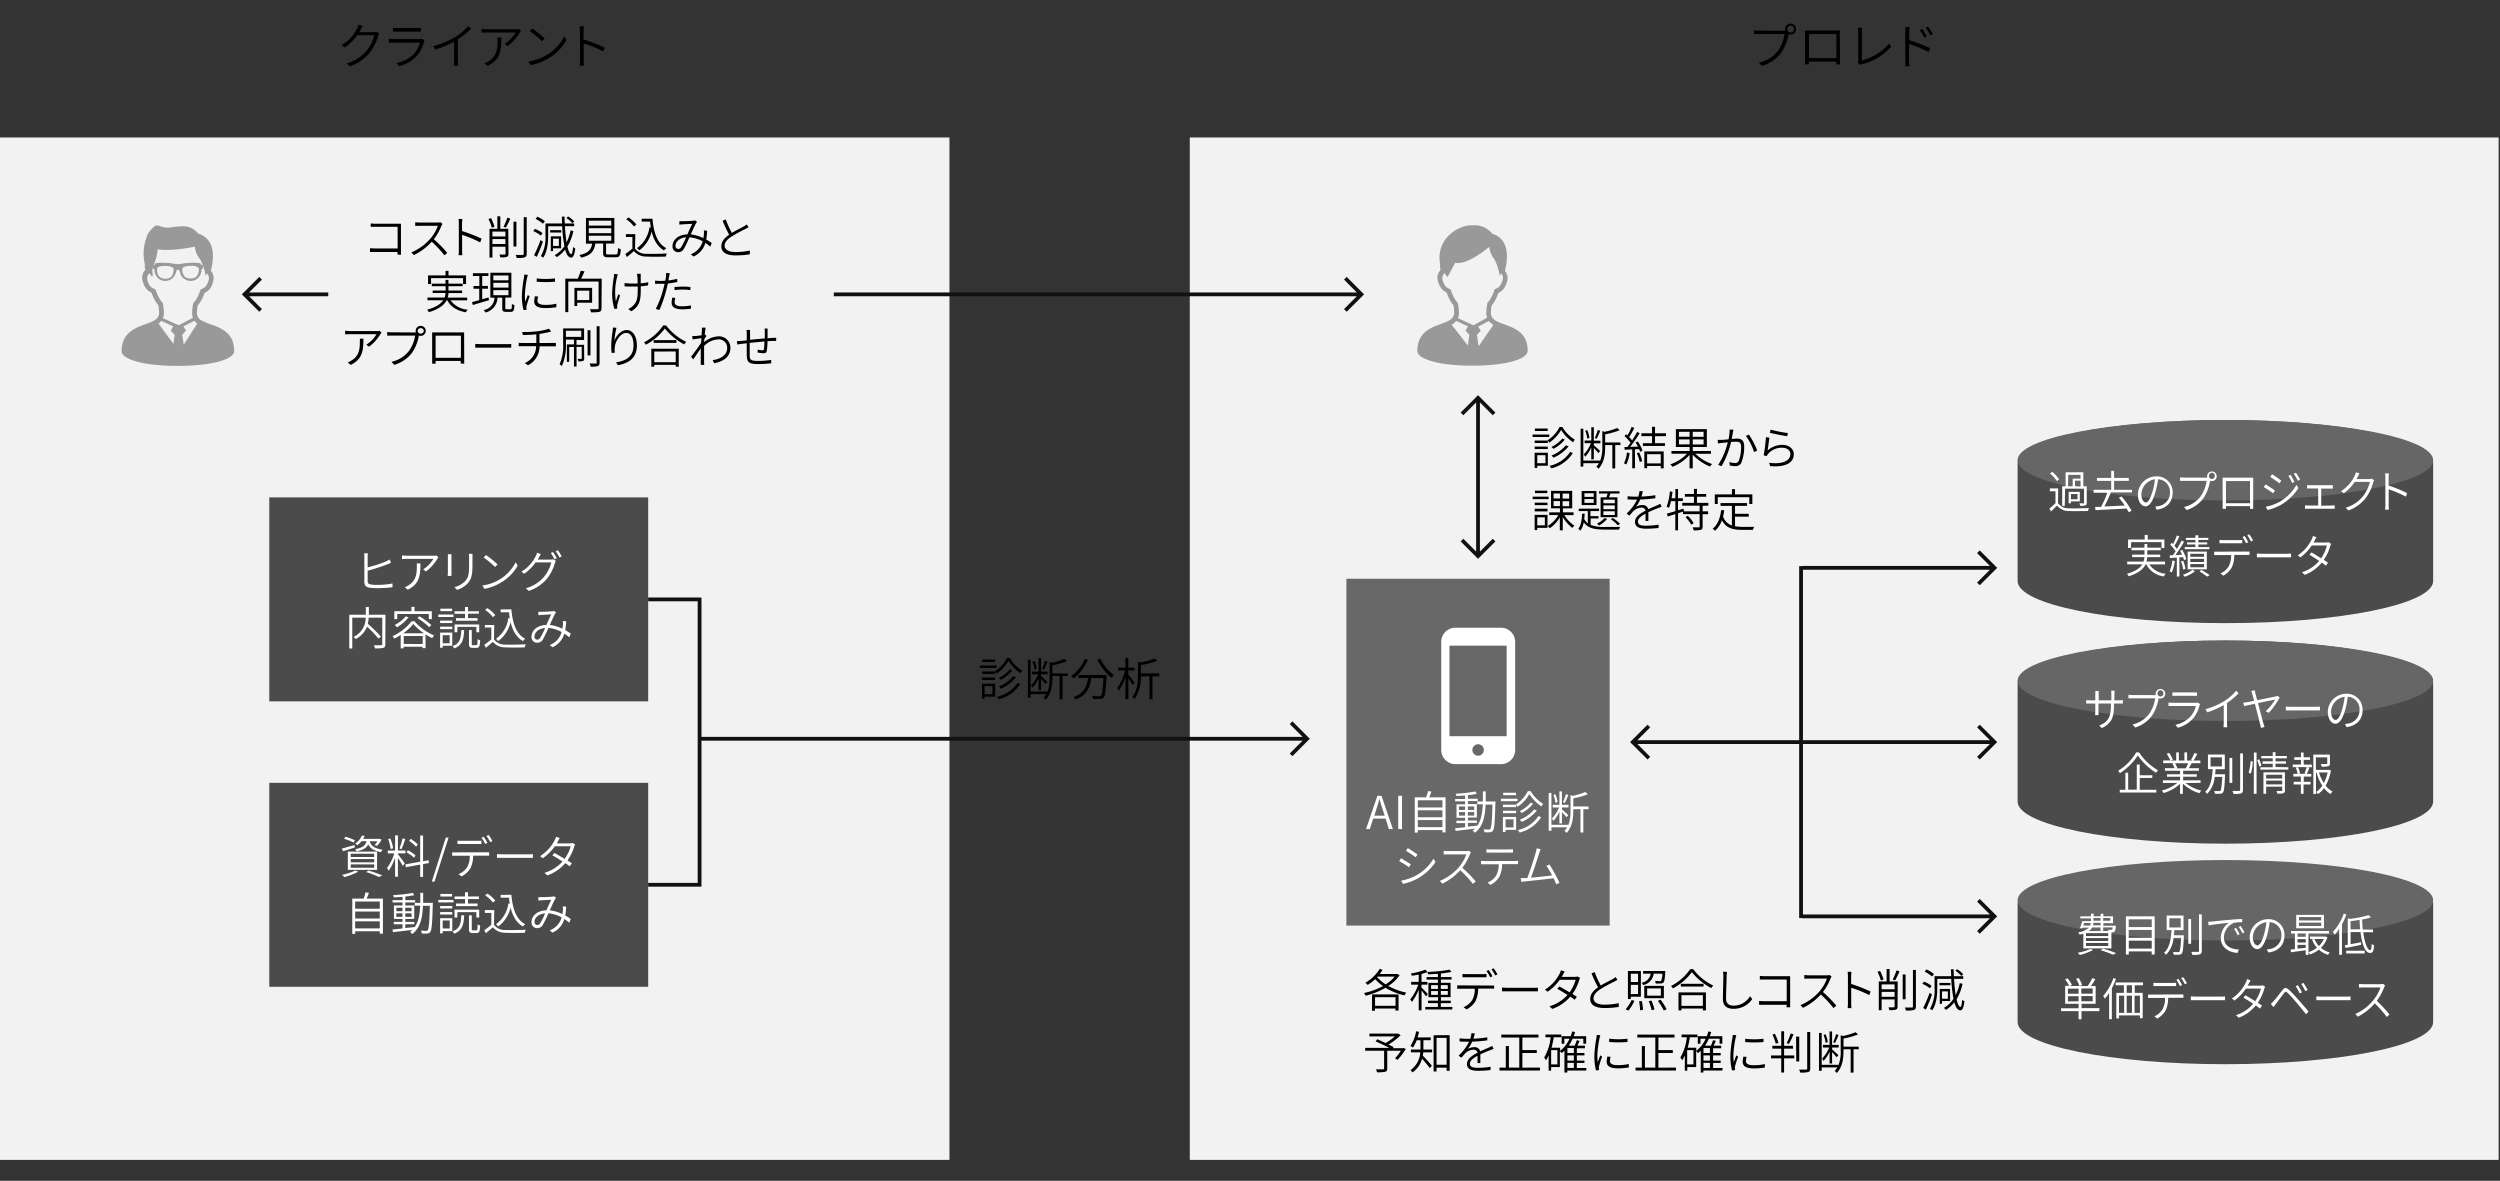 <svg id="レイヤー_1" data-name="レイヤー 1" xmlns="http://www.w3.org/2000/svg" viewBox="0 0 660 311.74"><rect x="0" y="0" width="660" height="311.74" fill="#333333" stroke="none"/><defs><style>.cls-1{fill:#f2f2f2}.cls-3{fill:#fff}.cls-5{fill:none;stroke:#111;stroke-miterlimit:10}.cls-6{fill:#4b4b4b}.cls-7{fill:#666}</style></defs><path d="M100.13 8.82a3.57 3.57 0 0 0-.29.65 12.67 12.67 0 0 1-2.3 4.5 11.5 11.5 0 0 1-5.16 3.52l-.84-.77a10.5 10.5 0 0 0 5.19-3.28 10.73 10.73 0 0 0 2.11-4.15h-4.52A12.6 12.6 0 0 1 91 12.52l-.81-.6A10.73 10.73 0 0 0 94.3 7.5a5.34 5.34 0 0 0 .38-1l1.07.35c-.19.33-.4.73-.53 1s-.22.42-.35.64h3.68a2.2 2.2 0 0 0 .81-.12zm11.96 1.88c-.05.12-.13.26-.16.35a8.82 8.82 0 0 1-1.9 3.72 9.38 9.38 0 0 1-4.64 2.69l-.71-.83a8.65 8.65 0 0 0 4.58-2.39 6.78 6.78 0 0 0 1.59-3h-8.24v-1c.46 0 .88.07 1.24.07h6.92a1.82 1.82 0 0 0 .68-.09zm-8.32-3.35a9.92 9.92 0 0 0 1.12.05H110a9.73 9.73 0 0 0 1.13-.05v1h-7.4zm20.6.23a21.2 21.2 0 0 1-3.5 2.81V16a8.74 8.74 0 0 0 .08 1.33h-1.14a10.81 10.81 0 0 0 .08-1.33v-5a25.83 25.83 0 0 1-5 2.07l-.53-.9a21.36 21.36 0 0 0 5.8-2.39 14 14 0 0 0 3.41-2.89zm13.16.59c-.09.12-.25.3-.33.43a12.36 12.36 0 0 1-3.2 3.59l-.78-.61a9 9 0 0 0 2.93-3h-7.53c-.47 0-1 0-1.46.08V7.59a10.9 10.9 0 0 0 1.46.12h7.55a5.32 5.32 0 0 0 .83-.08zm-5.17 1.72c0 3.58-.35 5.9-3.63 7.51l-.86-.7a5.07 5.07 0 0 0 1.13-.56c2.08-1.25 2.37-3.18 2.37-5.36a7.37 7.37 0 0 0-.05-.9zm12.35 4.39A12.15 12.15 0 0 0 149 9.54l.56 1a12.92 12.92 0 0 1-4.29 4.58 14.12 14.12 0 0 1-5.17 2.07l-.6-.95a13.21 13.21 0 0 0 5.21-1.96zm-.91-4.11l-.71.73a27.17 27.17 0 0 0-3.24-2.7l.66-.7a27.24 27.24 0 0 1 3.29 2.68zm15.47 3.39a33.59 33.59 0 0 0-5.17-2.11v4.38a14.45 14.45 0 0 0 .06 1.5h-1.12a10.77 10.77 0 0 0 .08-1.5V8.25a9.37 9.37 0 0 0-.12-1.31h1.13c0 .39-.08.95-.08 1.31v2.17a42.82 42.82 0 0 1 5.58 2.16zM471 8.12h.35a1.69 1.69 0 0 1-.06-.44 1.44 1.44 0 1 1 1.44 1.43 1.51 1.51 0 0 1-.55-.1v.12a12.6 12.6 0 0 1-1.94 4.81 9.9 9.9 0 0 1-5.1 3.46l-.79-.87a8.66 8.66 0 0 0 5.07-3.15A9.93 9.93 0 0 0 471.09 9h-8V8a9 9 0 0 0 1.25.09zm2.61-.45a.88.88 0 1 0-1.77 0 .88.88 0 0 0 1.77 0zm12.15 7.82v1.53h-1v-.75h-7.24V17h-1V8.07h9.18v.95zM477.57 9v6.33h7.24V9zm12.89 7.57a1.32 1.32 0 0 0 .12-.61v-7.5a7.07 7.07 0 0 0-.1-1.13h1.14a9.71 9.71 0 0 0-.09 1.13v7.49a14.09 14.09 0 0 0 7.2-4.46l.52.81a14.76 14.76 0 0 1-7.62 4.63 2.49 2.49 0 0 0-.51.21zM504 10.59a44.06 44.06 0 0 1 5.58 2.14l-.4 1a34.94 34.94 0 0 0-5.18-2.12V16a14.45 14.45 0 0 0 .06 1.5H503a10.77 10.77 0 0 0 0-1.5V8.42a9.39 9.39 0 0 0 0-1.31h1.13c0 .39-.08.95-.08 1.31zm4-.66a12.46 12.46 0 0 0-1.17-2l.66-.29a19.75 19.75 0 0 1 1.18 2zM509 7a16.75 16.75 0 0 1 1.26 2l-.66.33a12.21 12.21 0 0 0-1.2-2z"/><path class="cls-1" d="M314.1 36.29h345.54v269.92H314.1z"/><path fill="#686868" d="M355.45 152.79h69.5v91.56h-69.5z"/><path class="cls-1" d="M0 36.29h250.66v269.92H0z"/><path d="M104.94 67.2v-.67h-7.26v-1c.29 0 .8.06 1.29.06h6v-5.72h-7.1V59c.38 0 .9.07 1.27.07h6.71v8.19zm11.88-8.08a2.54 2.54 0 0 0-.28.48 15.07 15.07 0 0 1-2 3.56 33.73 33.73 0 0 1 3.53 3.6l-.74.65a28.44 28.44 0 0 0-3.35-3.6 15.29 15.29 0 0 1-4.71 3.53l-.68-.71a13.62 13.62 0 0 0 5-3.59 10.85 10.85 0 0 0 2-3.42h-4.79c-.42 0-1.07 0-1.18.06v-1c.13 0 .8.07 1.18.07h4.7a3.55 3.55 0 0 0 .84-.08zm9.95 4.88a31 31 0 0 0-4.77-2v4a13.29 13.29 0 0 0 .06 1.38h-1a9.9 9.9 0 0 0 .07-1.38v-7a8.62 8.62 0 0 0-.08-1.21h1c0 .36-.07.88-.07 1.21v2a39.65 39.65 0 0 1 5.15 2zm3.07-3.88a14.27 14.27 0 0 0-.87-2.3l.66-.24a12.55 12.55 0 0 1 .92 2.27zm4.4 6.87c0 .46-.11.67-.42.82a5.54 5.54 0 0 1-1.75.13 3.54 3.54 0 0 0-.23-.74h1.39c.17 0 .23-.07.23-.24v-1.83H130V68h-.77v-7.59h2.07v-3.3h.78v3.3h2.11zM130 61.15v1.28h3.42v-1.28zm3.42 3.27v-1.3H130v1.3zm-.5-4.55a14.33 14.33 0 0 0 1-2.4l.8.22a23.61 23.61 0 0 1-1.15 2.4zm3.41 5.21h-.77v-6.56h.77zm2.72-7.75V67c0 .56-.16.8-.52.94a6.78 6.78 0 0 1-2.11.16 3.92 3.92 0 0 0-.3-.8h1.83c.22 0 .31-.08.31-.3v-9.66zm3.73 4.86a8.91 8.91 0 0 0-2-1.19l.44-.58a8.2 8.2 0 0 1 2 1.12zm.55 1.62c-.46 1.3-1.08 2.87-1.62 4l-.71-.43a37 37 0 0 0 1.7-4zm0-4.75a8.42 8.42 0 0 0-1.94-1.27l.46-.58a7.78 7.78 0 0 1 2 1.21zm8.04 1.94a13.51 13.51 0 0 1-1.57 4.08c.28 1.24.63 2 1 2 .23 0 .4-.67.48-1.87a2 2 0 0 0 .59.38c-.22 1.89-.62 2.42-1.07 2.42-.71 0-1.24-.8-1.61-2.13a8.61 8.61 0 0 1-2.19 2l-.55-.53A7.66 7.66 0 0 0 149 65a38.84 38.84 0 0 1-.59-5.27h-3.69v2.47c0 1.74-.18 4.17-1.33 5.84a3 3 0 0 0-.6-.42 9.76 9.76 0 0 0 1.21-5.4V59h4.39c0-.59-.06-1.2-.07-1.82h.73c0 .62 0 1.22.06 1.82h2.47v.71h-2.44c.1 1.61.24 3.08.43 4.28a13.23 13.23 0 0 0 1.08-3.17zm-3.2.38h-2.92v-.62h2.92zM146 65.56v.74h-.59v-3.91h2.72v3.18zm0-2.56v1.93h1.54V63zm5.12-4.07a6.84 6.84 0 0 0-1.6-1.37l.46-.42a6.77 6.77 0 0 1 1.61 1.32zm11.4 8.25c.49 0 .59-.23.64-1.71a2.09 2.09 0 0 0 .73.32c-.1 1.71-.32 2.13-1.31 2.13h-2c-1.08 0-1.35-.24-1.35-1.15v-2.48h-2.06c-.29 1.93-1.08 3.12-3.75 3.73a2.55 2.55 0 0 0-.47-.7c2.45-.49 3.13-1.46 3.37-3h-1.63v-6.79h7.5v6.76H160v2.47c0 .35.1.42.63.42zm-7.08-7.62h5.93v-1.31h-5.93zm0 2h5.93v-1.32h-5.93zm0 2h5.93v-1.32h-5.93zm12.21 2.09a3.54 3.54 0 0 0 3.07 1.35c1.27.06 3.95 0 5.33-.07a2.87 2.87 0 0 0-.26.8c-1.28.06-3.77.08-5 0a4.29 4.29 0 0 1-3.44-1.44c-.58.52-1.19 1-1.83 1.56l-.43-.79a20.28 20.28 0 0 0 1.86-1.44v-3.05h-1.71v-.76h2.48zm-.28-5.86a8.2 8.2 0 0 0-2.06-1.91l.59-.48a8.8 8.8 0 0 1 2.1 1.86zm4.88-2.05c.32 3.71 1.28 6.54 3.66 7.77a3.18 3.18 0 0 0-.62.59c-1.73-1-2.71-2.75-3.26-5a8.72 8.72 0 0 1-3.25 5 4.22 4.22 0 0 0-.62-.59 7.94 7.94 0 0 0 3.29-5.5l.38.06c-.08-.5-.16-1-.22-1.57h-2.21v-.75zm15.26 7.38a10.67 10.67 0 0 0-1.29-1 5.53 5.53 0 0 1-3.13 3.6l-.72-.59a5.14 5.14 0 0 0 3.14-3.43 8.89 8.89 0 0 0-3.51-1.04 27.53 27.53 0 0 1-1.52 3.13 1.63 1.63 0 0 1-1.44.79 1.48 1.48 0 0 1-1.5-1.58c0-1.73 1.61-3.07 3.93-3.12.43-1 .89-2 1.28-2.79l-2.54.13-.86.08v-.9h.88c.61 0 2.22-.08 2.72-.12a2.24 2.24 0 0 0 .54-.11l.54.43a2.51 2.51 0 0 0-.3.38c-.32.53-.85 1.77-1.36 2.9a10.18 10.18 0 0 1 3.35 1c0-.34.08-.66.11-1s0-.67 0-1.06l.86.1a17.63 17.63 0 0 1-.25 2.31 15 15 0 0 1 1.46.94zm-6.38-2.47c-1.79.13-2.79 1.19-2.79 2.24a.75.75 0 0 0 .73.83.87.87 0 0 0 .73-.42 15.89 15.89 0 0 0 1.33-2.65zM197.61 60c-.25.14-.53.3-.86.47a38.85 38.85 0 0 0-3.66 2c-1.13.73-1.79 1.52-1.79 2.43s.95 1.64 2.87 1.64a18 18 0 0 0 3.79-.4v1a22.87 22.87 0 0 1-3.74.29c-2.21 0-3.79-.67-3.79-2.4 0-1.2.76-2.17 2.06-3.07a38.67 38.67 0 0 1-1.73-3.68l.84-.35a26.6 26.6 0 0 0 1.61 3.56c1.14-.7 2.48-1.33 3.14-1.71a6.74 6.74 0 0 0 .8-.53zm-78.67 19.28a6.08 6.08 0 0 0 4.53 2.46 3.36 3.36 0 0 0-.48.71c-2.33-.43-4-1.43-4.89-3.17h-.19c-.62 1.19-1.93 2.3-4.68 3.14a3.64 3.64 0 0 0-.49-.65c2.41-.68 3.65-1.56 4.27-2.5h-4.16v-.72h4.53a4.22 4.22 0 0 0 .24-1.19h-3.39v-.66h3.42v-1.14H114v-.68h3.61v-1h.78v1h3.75v.68h-3.75v1.14H122v.67h-3.6a5.11 5.11 0 0 1-.21 1.19h5.15v.72zM113.82 75H113v-2.29h4.62v-1.2h.79v1.2h4.63V75h-.8v-1.58h-8.46zm15.26 4.26c-1.51.44-3.09.91-4.25 1.27l-.22-.78a47.6 47.6 0 0 0 1.91-.52v-3H125v-.73h1.55v-2.64h-1.7v-.74h4.09v.74h-1.64v2.63h1.51v.73h-1.51V79l1.69-.48zm5.69 2.4c.29 0 .35-.19.37-1.43a1.91 1.91 0 0 0 .67.31c-.06 1.44-.26 1.79-1 1.79h-1.21c-.82 0-1-.22-1-1v-2.74h-1.26a4.1 4.1 0 0 1-3.2 3.91 2.42 2.42 0 0 0-.46-.65 3.41 3.41 0 0 0 2.87-3.26h-1.1V72H135v6.55h-1.6v2.72c0 .29 0 .35.36.35zM130.24 74h4v-1.28h-4zm0 1.93h4v-1.28h-4zm0 2h4v-1.34h-4zm9.12-5.37a6.4 6.4 0 0 0-.2.74 27.1 27.1 0 0 0-.59 4.59 12.87 12.87 0 0 0 .11 1.79c.2-.56.48-1.31.68-1.8l.47.35a26.32 26.32 0 0 0-.84 2.63 1.93 1.93 0 0 0 0 .52 4.07 4.07 0 0 0 0 .41l-.78.06a15 15 0 0 1-.43-3.81 31.64 31.64 0 0 1 .55-4.77 6.22 6.22 0 0 0 .07-.78zm2.71 5.73a4.11 4.11 0 0 0-.18 1.1c0 .54.36 1.1 2.05 1.1a12.84 12.84 0 0 0 2.94-.31v.91a15.77 15.77 0 0 1-3 .24c-2 0-2.85-.66-2.85-1.75a6.42 6.42 0 0 1 .19-1.37zm4.45-4.81v.89a29.58 29.58 0 0 1-4.83 0v-.87a19.75 19.75 0 0 0 4.83-.01zm12.28 7.84c0 .55-.13.83-.53 1a10.08 10.08 0 0 1-2.24.13 3.05 3.05 0 0 0-.3-.82h2c.27 0 .3-.07.3-.3v-7h-8v8.07h-.79v-8.83h3.3a20 20 0 0 0 .78-2.1l1 .17c-.28.64-.59 1.36-.89 1.93h5.42zm-6.42-1.39v.86h-.73V76h4.67v3.92zm0-3.2v2.48h3.19v-2.48zm10.72-4.32c-.06.2-.14.52-.19.74a16.1 16.1 0 0 0-.32 6.42c.17-.53.41-1.26.64-1.88l.48.3c-.26.79-.63 2-.77 2.58a4.22 4.22 0 0 0 0 .52v.38l-.73.1a13.64 13.64 0 0 1-.61-3.75 33.34 33.34 0 0 1 .46-4.74 4.64 4.64 0 0 0 .06-.76zm8 2.94c-.55.1-1.22.17-1.94.23V76c0 2.72 0 4.7-2.51 6.18l-.79-.61a3.94 3.94 0 0 0 1.12-.72c1.34-1.13 1.38-2.51 1.38-4.85v-.35h-1.54c-.54 0-1.44 0-1.94-.07v-.86a13.58 13.58 0 0 0 1.93.13h1.52c0-.76 0-1.6-.07-1.88a4.29 4.29 0 0 0-.11-.68h1v2.5a12.59 12.59 0 0 0 2-.29zm7.71-.91c-.79.17-1.66.31-2.5.41-.11.52-.24 1.07-.37 1.58a34.41 34.41 0 0 1-1.86 5.42l-.95-.31a26.07 26.07 0 0 0 2-5.31c.11-.4.22-.85.32-1.31h-2.52v-.84a10.29 10.29 0 0 0 1.42.08c.4 0 .83 0 1.29-.06.08-.46.16-.84.19-1.09a4.38 4.38 0 0 0 0-.95l1 .08c-.07.25-.16.68-.2.91l-.19 1a20.17 20.17 0 0 0 2.33-.44zm-.52 4.2a4.28 4.28 0 0 0-.18 1.08c0 .58.26 1.14 2 1.14a13 13 0 0 0 2.3-.23v.86a15.6 15.6 0 0 1-2.28.17c-1.85 0-2.82-.56-2.82-1.74a7.32 7.32 0 0 1 .17-1.35zm-.23-2.88c.61 0 1.38-.1 2.15-.1a18.66 18.66 0 0 1 2.05.11v.82a14.94 14.94 0 0 0-2-.14 18.85 18.85 0 0 0-2.18.13zm-77.34 12.06a4.83 4.83 0 0 0-.3.4 11.4 11.4 0 0 1-3 3.31L96.7 91a8.29 8.29 0 0 0 2.7-2.77h-6.95c-.43 0-.89 0-1.34.07v-1a9.88 9.88 0 0 0 1.34.11h7a4.9 4.9 0 0 0 .77-.07zm-4.78 1.58c0 3.3-.32 5.45-3.35 6.93l-.79-.65a4.7 4.7 0 0 0 1-.52C94.77 94 95 92.23 95 90.23a6.79 6.79 0 0 0 0-.83zm13.54-1.63h.32a1.51 1.51 0 0 1-.06-.41 1.33 1.33 0 1 1 1.33 1.32 1.41 1.41 0 0 1-.5-.1v.11a11.6 11.6 0 0 1-1.79 4.44 9.13 9.13 0 0 1-4.7 3.19l-.73-.8A8 8 0 0 0 108 92.6a9.16 9.16 0 0 0 1.59-4h-7.37v-.95a8.36 8.36 0 0 0 1.15.08zm2.41-.42a.82.82 0 0 0-1.63 0 .82.82 0 0 0 1.63 0zm10.66 7.22v1.42h-.92v-.7H115V96h-.91v-8.25h8.44v.88zM115 88.62v5.84h6.68v-5.84zm10.47 2.17c.35 0 .94.06 1.62.06h6.6c.61 0 1 0 1.27-.06v1h-9.49zm20.36-.25h.92v.89h-4.31a5.59 5.59 0 0 1-3.06 5l-.84-.59a4.83 4.83 0 0 0 3-4.45h-4.61v-.9a8.71 8.71 0 0 0 1 .06h3.66v-2.29c-1.22.13-2.59.17-3.55.18l-.2-.8a27.15 27.15 0 0 0 4-.18 15.87 15.87 0 0 0 3.09-.68l.58.74-.64.17c-.6.14-1.56.35-2.45.47v2.39zm8.4 4.06c0 .35 0 .55-.29.67a3.15 3.15 0 0 1-1.22.13 2.36 2.36 0 0 0-.24-.66h.95c.13 0 .14 0 .14-.16v-3h-1.36v5.18h-.68v-5.15h-1.26v3.91h-.62v-4.6h1.88v-1.26h-2.13v1a13.32 13.32 0 0 1-1.07 6 1.91 1.91 0 0 0-.6-.47 12.19 12.19 0 0 0 .94-5.5v-4h5.53v3.07h-2v1.26h2zm-4.83-5.66h4.05v-1.63h-4.05zm6.48 4.88h-.76v-6.65h.76zm2.41-7.69v9.58c0 .55-.14.8-.49.94a6.41 6.41 0 0 1-1.87.16 3.49 3.49 0 0 0-.28-.83h1.62c.22 0 .25-.06.25-.26v-9.6zm4.46.4a22.78 22.78 0 0 0-.56 3.44c.46-1.28 1.73-2.84 3.26-2.84s2.69 1.58 2.69 4.05c0 3.29-2.09 4.71-5 5.24l-.5-.77c2.55-.38 4.61-1.46 4.61-4.45 0-1.89-.62-3.3-1.93-3.3-1.49 0-2.89 2.16-3 3.72a4.79 4.79 0 0 0 0 1.49l-.84.07a14.4 14.4 0 0 1-.12-1.87 30.26 30.26 0 0 1 .37-3.84c0-.37.07-.71.1-1zm13.12-.6a14.54 14.54 0 0 0 5.29 4.32 4 4 0 0 0-.52.68 16.62 16.62 0 0 1-5.12-4.21 15.35 15.35 0 0 1-5 4.29 3.88 3.88 0 0 0-.5-.64 13.66 13.66 0 0 0 5.06-4.45zm-3.92 6.14h7.24v4.75h-.8v-.49h-5.66v.49h-.78zm6.62-2.27v.72h-6v-.72zm-5.84 3v2.82h5.66v-2.83zm13.78-4.12c-.14.22-.35.53-.52.8s0 .56-.06.85a6 6 0 0 1 3.81-1.54 3 3 0 0 1 3.09 3c0 2.39-1.78 3.62-4.3 4.1l-.38-.82c2-.28 3.84-1.22 3.83-3.31a2.21 2.21 0 0 0-2.35-2.16 5.57 5.57 0 0 0-3.75 1.74v4.28c0 .2 0 .48.06.7H185v-4.35c-.59.89-1.4 2.06-2 2.92l-.54-.74c.66-.83 2.05-2.73 2.64-3.65 0-.41.06-.83.08-1.22l-2.34.32-.1-.89a7.31 7.31 0 0 0 .73 0c.38 0 1.13-.11 1.76-.2 0-.59.06-1 .06-1.16a5.23 5.23 0 0 0 0-.85h1c-.06.28-.14 1-.24 1.81h.07zm16.13-1.94v2.54c.5 0 1-.07 1.38-.1h.89V90h-.89l-1.4.07a18.25 18.25 0 0 1-.18 2.52c-.1.5-.35.66-.88.66a12.78 12.78 0 0 1-1.54-.17v-.77a6.12 6.12 0 0 0 1.2.16c.3 0 .42 0 .46-.32a15.78 15.78 0 0 0 .13-2l-3.89.36v3c0 1.31 0 1.77 2.13 1.77a23.91 23.91 0 0 0 3.54-.26v.9c-.79.08-2.24.2-3.45.2-2.7 0-2.94-.64-3-2.5v-3l-1.34.16-1.16.16-.1-.89c.37 0 .8 0 1.2-.06l1.4-.13v-1.8a5.16 5.16 0 0 0-.07-.95h.95a7 7 0 0 0 0 .91v1.68c1.17-.11 2.59-.25 3.89-.36V87.6a6.2 6.2 0 0 0-.06-.86zm60.47 89.6h-4.4v-.65h4.4zm-.37 7.58h-2.79v.58h-.7v-4h3.49zm0-6h-3.47v-.65h3.47zm-3.47.95h3.47v.65h-3.47zm3.43-4.11h-3.38v-.65h3.38zm-2.75 6.38v2.12H262v-2.12zm6.62-7.45a9.77 9.77 0 0 0 3.29 3.35 6.9 6.9 0 0 0-.44.7 11 11 0 0 1-3.18-3.27 10 10 0 0 1-3.13 3.36 4.45 4.45 0 0 0-.42-.64 8.88 8.88 0 0 0 3.13-3.49zm2.77 6.88a9.4 9.4 0 0 1-5.67 4.05 4.76 4.76 0 0 0-.49-.67 8.66 8.66 0 0 0 5.45-3.68zm-2.12-3.57a9.45 9.45 0 0 1-3 2.45 3.59 3.59 0 0 0-.54-.49 8.56 8.56 0 0 0 2.89-2.23zm1 1.79a10.29 10.29 0 0 1-4 3 3.92 3.92 0 0 0-.53-.56 9.26 9.26 0 0 0 3.8-2.72zm13.67-.33h-1.39v6.16h-.76v-6.16h-1.9v.46c0 1.78-.2 4.15-1.77 5.82a1.77 1.77 0 0 0-.56-.55 5.15 5.15 0 0 0 .7-.94h-4.13v.91h-.72v-10h.72v8.41h4.4v.16a9.47 9.47 0 0 0 .61-3.79v-4.17l.6.19a17.38 17.38 0 0 0 3.33-1l.65.59a20.19 20.19 0 0 1-3.83 1.08v2.15h4zm-7.71.62a8.56 8.56 0 0 1-1.62 2.48 2.79 2.79 0 0 0-.36-.65 8.79 8.79 0 0 0 1.87-2.91h-1.66v-.7h1.76v-3.54h.67v3.54h1.74v.7h-1.74v.5c.36.3 1.4 1.27 1.67 1.51l-.47.58c-.22-.3-.77-.91-1.2-1.37v3h-.67zm-1.07-2.3a7.82 7.82 0 0 0-.53-2.1l.53-.17a7.23 7.23 0 0 1 .58 2.06zm3.43-2.1a21.53 21.53 0 0 1-.94 2.12l-.49-.19a14.94 14.94 0 0 0 .78-2.12zm10.66-.49a12.15 12.15 0 0 1-3.74 4.89 4.74 4.74 0 0 0-.67-.61 10.16 10.16 0 0 0 3.59-4.52zm4.93 4v.41c-.18 3.71-.36 5.07-.77 5.52a1.15 1.15 0 0 1-.9.4 18.16 18.16 0 0 1-1.91 0 1.78 1.78 0 0 0-.26-.78c.8.07 1.57.08 1.85.08s.38 0 .5-.16c.31-.3.49-1.52.65-4.65h-3.21c-.32 2.39-1.09 4.57-4.14 5.66a4.39 4.39 0 0 0-.5-.68c2.84-.94 3.51-2.9 3.79-5h-2.53v-.78zm-1.66-4.29a12.21 12.21 0 0 0 3.61 4.34 4.14 4.14 0 0 0-.66.71 15.54 15.54 0 0 1-3.71-4.74zm8.6 6.95c-.23-.38-.74-1.15-1.18-1.74v5.48h-.77v-5.91a13.69 13.69 0 0 1-1.74 3.68 5.57 5.57 0 0 0-.43-.72A12.92 12.92 0 0 0 297 177h-1.78v-.74h1.89v-2.59h.77v2.59h1.66v.74h-1.66v1.16c.4.44 1.43 1.69 1.68 2zm7-2.3h-1.81v6.07h-.78v-6.07h-2.28a10.59 10.59 0 0 1-1.66 6 2.11 2.11 0 0 0-.6-.53c1.34-1.79 1.48-4.2 1.48-6v-3.32l.68.2a19.56 19.56 0 0 0 3.73-1.07l.68.61a23.28 23.28 0 0 1-4.32 1.15v2.19H306z"/><path class="cls-3" d="M365.8 216.11h-3.27l-.9 2.77h-1l3-8.78h1.09l3 8.78h-1.06zm-.25-.78l-.46-1.43c-.34-1-.61-1.94-.91-3-.29 1-.58 2-.9 3l-.46 1.43zm3.58-5.23h1v8.78h-1zm12.5.4v9.25h-.83v-.62h-6.5v.68h-.8v-9.31h3a12.31 12.31 0 0 0 .5-1.65l.9.13c-.18.5-.4 1.07-.6 1.52zm-7.33.77v1.9h6.5v-1.9zm0 2.64v1.85h6.5v-1.85zm6.5 4.46v-1.87h-6.5v1.87zm13.98-6.29c-.14 5-.25 6.7-.66 7.21a.91.91 0 0 1-.78.42 9.61 9.61 0 0 1-1.45 0 2 2 0 0 0-.24-.75c.6 0 1.15.06 1.38.06a.44.44 0 0 0 .42-.18c.29-.36.44-2 .56-6.43h-1.82c-.14 3.19-.68 5.85-2.83 7.44a2.24 2.24 0 0 0-.6-.56 5.62 5.62 0 0 0 .64-.53c-1.86.23-3.77.44-5.13.6l-.11-.71 2.63-.26v-1.09h-2.3v-.62h2.3v-.78h-2.27v-3.55h2.27v-.8h-2.64v-.62h2.64V210c-.78.07-1.57.12-2.29.14a2.54 2.54 0 0 0-.2-.6 37.33 37.33 0 0 0 5.18-.59l.41.61a22.71 22.71 0 0 1-2.36.36v.94h2.59v.62h-2.59v.8h2.36v3.55h-2.36v.78h2.37v.62h-2.37v1l2.43-.26v.07c1.07-1.45 1.39-3.43 1.5-5.71H390v-.74h1.48v-2.66h.76v2.66h2.57zm-9.61 1.74h1.61v-.91h-1.61zm1.61 1.5v-.93h-1.61v.93zm.73-2.41v.91h1.67v-.91zm1.67 1.48h-1.67v.93h1.67zm11.45-2.88h-4.4v-.65h4.4zm-.37 7.58h-2.79v.58h-.7v-4h3.49zm0-6h-3.47v-.65h3.47zm-3.47.95h3.47v.65h-3.47zm3.43-4.11h-3.38v-.65h3.38zm-2.75 6.38v2.12h2.1v-2.12zm6.62-7.45a9.77 9.77 0 0 0 3.29 3.35 6.9 6.9 0 0 0-.44.7 11 11 0 0 1-3.18-3.27 10 10 0 0 1-3.13 3.36 4.45 4.45 0 0 0-.42-.64 8.88 8.88 0 0 0 3.13-3.49zm2.77 6.88a9.4 9.4 0 0 1-5.67 4.05 4.76 4.76 0 0 0-.49-.67 8.66 8.66 0 0 0 5.45-3.68zm-2.12-3.56a9.45 9.45 0 0 1-3 2.45 3.59 3.59 0 0 0-.54-.49 8.56 8.56 0 0 0 2.89-2.23zm1 1.79a10.29 10.29 0 0 1-4 3 3.85 3.85 0 0 0-.53-.56 9.26 9.26 0 0 0 3.8-2.72zm13.66-.34H418v6.16h-.76v-6.16h-1.9v.46c0 1.78-.2 4.15-1.77 5.82a1.78 1.78 0 0 0-.56-.55 5.15 5.15 0 0 0 .7-.94h-4.13v.91h-.72v-10h.72v8.41H414v.16a9.47 9.47 0 0 0 .61-3.79v-4.21l.6.19a17.38 17.38 0 0 0 3.33-1l.65.59a20.19 20.19 0 0 1-3.83 1.08v2.15h4zm-7.71.62a8.56 8.56 0 0 1-1.62 2.48 2.79 2.79 0 0 0-.36-.65 8.79 8.79 0 0 0 1.87-2.91h-1.66v-.7h1.76v-3.54h.67v3.54h1.74v.7h-1.74v.5c.36.3 1.4 1.27 1.67 1.51l-.47.58c-.22-.3-.77-.91-1.2-1.37v3h-.67zm-1.07-2.3a7.82 7.82 0 0 0-.53-2.1l.53-.17a7.23 7.23 0 0 1 .58 2.06zm3.43-2.1a21.53 21.53 0 0 1-.94 2.12l-.49-.19a14.94 14.94 0 0 0 .78-2.12zm-41.6 18.34l-.48.76a25.17 25.17 0 0 0-2.6-1.63l.48-.73c.68.41 2.15 1.24 2.6 1.6zm1.48 2.89a12.23 12.23 0 0 0 4.52-4.38l.52.88a13.84 13.84 0 0 1-4.58 4.27 14.56 14.56 0 0 1-4 1.5l-.49-.86a13 13 0 0 0 4.03-1.41zm.3-5.49l-.5.73c-.56-.43-1.87-1.31-2.55-1.7l.47-.72c.68.38 2.07 1.31 2.58 1.69zm14.11-.53a2.48 2.48 0 0 0-.28.48 15.07 15.07 0 0 1-2 3.56 33.73 33.73 0 0 1 3.53 3.6l-.74.65a28.38 28.38 0 0 0-3.35-3.6 15.27 15.27 0 0 1-4.71 3.53l-.68-.71a13.63 13.63 0 0 0 5-3.59 10.85 10.85 0 0 0 2-3.42h-4.79c-.42 0-1.07 0-1.18.06v-1c.13 0 .8.07 1.18.07H387a3.55 3.55 0 0 0 .84-.08zm11.52 2.24a8.51 8.51 0 0 0 .91-.06v.89h-4.22a7.36 7.36 0 0 1-.72 3.32 5.75 5.75 0 0 1-2.35 2.16l-.78-.59a4.94 4.94 0 0 0 2.27-1.86 5.76 5.76 0 0 0 .68-3H391v-.9a9.39 9.39 0 0 0 1 .06zm-6.37-2.21h-1.07v-.9a9.6 9.6 0 0 0 1.06.06h4.86a8.46 8.46 0 0 0 1.09-.06v.9h-1.09zm17.35 8.35c-.16-.42-.4-1-.68-1.59-1.82.23-5.91.68-7.53.84-.3 0-.64.07-1 .12l-.17-1h1.74c.65-1.59 1.92-5.55 2.24-6.73a7.06 7.06 0 0 0 .23-1.12l1.07.23c-.11.29-.24.56-.4 1.07-.35 1.12-1.57 4.94-2.17 6.46 1.82-.17 4.25-.44 5.57-.61a17.36 17.36 0 0 0-1.49-2.52l.8-.36a35.41 35.41 0 0 1 2.65 4.86z"/><path d="M409 115.37h-4.4v-.65h4.4zm-.37 7.58h-2.79v.58h-.7v-4h3.49zm0-6h-3.47v-.65h3.47zm-3.47.95h3.47v.65h-3.47zm3.43-4.11h-3.38v-.65h3.38zm-2.75 6.38v2.12H408v-2.12zm6.62-7.45a9.76 9.76 0 0 0 3.29 3.35 6.74 6.74 0 0 0-.44.7 11 11 0 0 1-3.18-3.27 10 10 0 0 1-3.13 3.36 4.36 4.36 0 0 0-.42-.64 8.88 8.88 0 0 0 3.13-3.49zm2.77 6.88a9.4 9.4 0 0 1-5.67 4.05 4.76 4.76 0 0 0-.49-.67 8.67 8.67 0 0 0 5.45-3.68zm-2.12-3.56a9.47 9.47 0 0 1-3 2.45 3.59 3.59 0 0 0-.54-.49 8.57 8.57 0 0 0 2.89-2.23zm1 1.79a10.28 10.28 0 0 1-4 3 3.85 3.85 0 0 0-.53-.56 9.26 9.26 0 0 0 3.8-2.72zm13.7-.34h-1.39v6.16h-.76v-6.16h-1.89v.46c0 1.78-.2 4.15-1.78 5.82a1.76 1.76 0 0 0-.56-.55 5.06 5.06 0 0 0 .7-.94H418v.91h-.72v-10h.72v8.41h4.4v.16a9.49 9.49 0 0 0 .61-3.79v-4.17l.6.19a17.36 17.36 0 0 0 3.33-1l.65.59a20.21 20.21 0 0 1-3.83 1.08v2.15h4zm-7.71.62a8.58 8.58 0 0 1-1.62 2.48 2.83 2.83 0 0 0-.36-.65A8.76 8.76 0 0 0 420 117h-1.66v-.7h1.76v-3.5h.67v3.54h1.74v.7h-1.74v.5c.36.3 1.4 1.27 1.67 1.51l-.47.58c-.22-.3-.77-.91-1.2-1.37v3h-.67zm-1.07-2.3a7.79 7.79 0 0 0-.53-2.1l.53-.17a7.23 7.23 0 0 1 .58 2.06zm3.43-2.1a21.53 21.53 0 0 1-.94 2.12l-.49-.19a15.06 15.06 0 0 0 .78-2.12zm7.76 5.91a10.36 10.36 0 0 1-.86 3 3.11 3.11 0 0 0-.64-.3 8.71 8.71 0 0 0 .8-2.87zm2.18-3.06a10.12 10.12 0 0 1 1.21 2.42l-.63.3c-.06-.2-.14-.44-.25-.71l-1.1.06v5h-.72v-5l-2 .11-.06-.73h.77c.28-.34.56-.72.85-1.13a10.64 10.64 0 0 0-1.6-1.74l.41-.52.37.32a15.08 15.08 0 0 0 1.1-2.25l.71.28a21.75 21.75 0 0 1-1.37 2.41 8.21 8.21 0 0 1 .78.89 25.57 25.57 0 0 0 1.33-2.23l.68.31a38.52 38.52 0 0 1-2.52 3.63l2.05-.08a12.43 12.43 0 0 0-.62-1.12zm.32 2.88a10 10 0 0 1 .82 2.31l-.65.22a10.41 10.41 0 0 0-.77-2.33zm4.21-4.27V117h2.63v.73h-5.84V117h2.42v-1.87h-2.81v-.74h2.81v-1.71h.79v1.71h2.9v.74zm-2.83 4h5.12v4.46h-.78V123h-3.6v.61h-.74zm.74.73v2.43h3.6v-2.43zm12.74-.11a12.07 12.07 0 0 0 4.41 2.72 3.53 3.53 0 0 0-.54.67 13.4 13.4 0 0 1-4.57-3.13v3.59h-.83v-3.55a12 12 0 0 1-4.52 3.14 4.13 4.13 0 0 0-.56-.65 10.86 10.86 0 0 0 4.4-2.79h-4.1v-.73h4.79V118h-3.63v-4.7h8.18v4.7h-3.72v1.07h4.81v.73zm-4.33-4.49h2.81V114h-2.81zm2.81 2V116h-2.81v1.33zm3.69-3.3h-2.87v1.31h2.87zm0 2h-2.87v1.33h2.87zm7.87-2.56c0 .2-.1.43-.13.66s-.18 1.08-.31 1.76c.58 0 1.09-.08 1.39-.08 1 0 1.89.38 1.89 2a11.42 11.42 0 0 1-.7 4.28 1.66 1.66 0 0 1-1.7 1 7 7 0 0 1-1.39-.18l-.14-.91a5.41 5.41 0 0 0 1.46.26 1 1 0 0 0 1.07-.62 10.3 10.3 0 0 0 .58-3.69c0-1.12-.52-1.31-1.28-1.31-.3 0-.8 0-1.36.08a23.49 23.49 0 0 1-2.5 6.38l-.89-.35a19.4 19.4 0 0 0 2.52-5.95l-1.58.17c-.26 0-.73.08-1 .13l-.08-.95a9.34 9.34 0 0 0 1 0c.4 0 1.12-.07 1.86-.13a14 14 0 0 0 .3-2.59zm4.08 1.29a20.67 20.67 0 0 1 2.2 4.21l-.83.41a14.59 14.59 0 0 0-2.15-4.27zm4.95 4.21a5.67 5.67 0 0 1 3.91-1.49c1.78 0 3 1.07 3 2.46 0 2.11-1.93 3.51-6.24 3.15l-.26-.88c3.78.46 5.6-.66 5.6-2.31 0-1-.91-1.66-2.15-1.66a4.64 4.64 0 0 0-3.73 1.61 2 2 0 0 0-.35.59l-.82-.2a42.59 42.59 0 0 0 .6-4.79l.92.12c-.13.83-.35 2.62-.48 3.4zm.8-5.52a34.18 34.18 0 0 0 4.57.91l-.2.83c-1.12-.14-3.68-.67-4.58-.92zm-58.61 18.35h-4.21v-.65h4.21zm-.3 7.58h-2.71v.58h-.68v-4h3.39zm0-6h-3.37v-.65h3.37zm-3.37.95h3.37v.7h-3.37zm3.33-4.11h-3.27v-.65h3.27zm-2.66 6.38v2.12h2v-2.12zM413 136a8.7 8.7 0 0 0 2.65 2.78 3.72 3.72 0 0 0-.55.6 10.64 10.64 0 0 1-2.53-2.87V140h-.78v-3.42a8.5 8.5 0 0 1-2.66 2.88 5.14 5.14 0 0 0-.54-.61 7.48 7.48 0 0 0 2.79-2.87H409v-.72h2.83v-1.06h-2.36v-4.61h5.59v4.61h-2.45v1.06h2.81v.74zm-2.85-4.4h1.68v-1.32h-1.68zm0 2h1.68v-1.32h-1.68zm4.11-3.29h-1.73v1.32h1.73zm0 2h-1.73v1.32h1.73zm5.67 6.26a9.74 9.74 0 0 0 3.8.54h4a2.38 2.38 0 0 0-.3.7h-3.73c-2.65 0-4.49-.3-5.59-1.94a4.9 4.9 0 0 1-.91 2.23 3 3 0 0 0-.53-.5c.73-.86.95-2.52 1-4h.68q0 .7-.11 1.4a3.28 3.28 0 0 0 .94 1.18v-3.26h-2.4v-.64h5.37v.64h-2.27v1.34H422v.62h-2.06zm1.54-5.23h-3.91v-3.71h3.91zm-.73-3.11h-2.45v.95h2.45zm0 1.52h-2.45v1h2.45zm3.55 5.24a8.3 8.3 0 0 1-2.15 1.76 4.48 4.48 0 0 0-.54-.52 6.2 6.2 0 0 0 2-1.46zm-.18-5.69c.11-.3.2-.65.29-1h-2.27v-.61h5.42v.61h-2.41l-.35 1H427v5.24h-4.44v-5.24zm2.19.61h-3v.95h3zm0 1.52h-3v1h3zm0 1.54h-3v1h3zm-.49 1.8a9 9 0 0 1 1.88 1.54l-.58.38a9.64 9.64 0 0 0-1.86-1.61zm8.61.78v-1.92c-1.14.6-2 1.25-2 2.06 0 1 1 1.1 2.22 1.1a20.72 20.72 0 0 0 3.23-.28v.88a30.65 30.65 0 0 1-3.23.19c-1.67 0-3-.35-3-1.77s1.4-2.27 2.79-3a1 1 0 0 0-1.1-.79 3.07 3.07 0 0 0-2.08.89c-.34.32-.68.76-1.08 1.22l-.74-.55a12.29 12.29 0 0 0 2.76-3.68h-.56c-.5 0-1.28 0-1.94-.07V131a17.13 17.13 0 0 0 2 .12h.82a6.44 6.44 0 0 0 .31-1.49l.88.07a12.17 12.17 0 0 1-.36 1.39 27.68 27.68 0 0 0 3.67-.36v.8a34.59 34.59 0 0 1-4 .34 8.42 8.42 0 0 1-1.13 1.94 3.33 3.33 0 0 1 1.69-.48 1.49 1.49 0 0 1 1.57 1.1c.86-.41 1.62-.7 2.27-1 .34-.14.61-.28.91-.43l.35.8c-.28.08-.67.24-1 .36-.7.28-1.57.62-2.5 1.07v2.3zm15.07-4.01V135h1.45v.74h-1.45V139c0 .5-.11.74-.47.88a7.34 7.34 0 0 1-1.91.13 2.54 2.54 0 0 0-.26-.79h1.61c.21 0 .25-.06.25-.23v-3.25h-4.4v-.67l-1.3.42V140h-.73v-4.28l-2 .64-.22-.77c.61-.17 1.39-.38 2.24-.64v-2.66h-1.16a9.77 9.77 0 0 1-.54 1.8 6.9 6.9 0 0 0-.61-.36 13.91 13.91 0 0 0 .85-4l.71.12q-.11.86-.25 1.69h1v-2.44h.7v2.44h1.28v.75H443v2.43l1.45-.43.11.7h4.14v-1.5h-4.58v-.74h3.08v-1.61h-2.39v-.73h2.39v-1.34h.8v1.34h2.43v.73H448v1.61h3v.74zm-3.91 2.65a8.57 8.57 0 0 1 1.55 1.93l-.65.41a8.22 8.22 0 0 0-1.51-2zm12.47 2.74a11 11 0 0 0 2.05.16h3a2.45 2.45 0 0 0-.31.8h-2.75c-2.53 0-4.35-.43-5.45-2.54a6.6 6.6 0 0 1-1.82 2.77 4.89 4.89 0 0 0-.65-.54c1.33-1 2-2.76 2.27-4.93l.8.08a12.64 12.64 0 0 1-.3 1.6 3.74 3.74 0 0 0 2.33 2.4v-5.18h-3v-.74h7v.74h-3.17v2.09h3.62v.76h-3.62zm-4.56-5.88h-.78v-2.52h4.52v-1.4h.82v1.4h4.57v2.52h-.8v-1.78h-8.32zM369.5 257.43a10 10 0 0 1-3 2.87 17.2 17.2 0 0 0 4.79 1.76 3.41 3.41 0 0 0-.52.72 17 17 0 0 1-5-2 20.05 20.05 0 0 1-5.26 2.09 3 3 0 0 0-.4-.72 18.27 18.27 0 0 0 5-1.83 11.52 11.52 0 0 1-2.05-1.82 13.26 13.26 0 0 1-2 1.52 5.69 5.69 0 0 0-.61-.58 10.61 10.61 0 0 0 3.8-3.66l.74.26a9.37 9.37 0 0 1-.76 1.1h4.66zm-7.28 5.1h7v4.25h-.83v-.53H363v.58h-.8zm.8.73v2.27h5.4v-2.27zm.54-5.31a10.31 10.31 0 0 0 2.25 1.92 9.65 9.65 0 0 0 2.4-2.05h-4.53zm19.85 7.88v.67h-7.14v-.67h3.33v-1H377v-.65h2.65v-.92h-2.55v-3.79h2.51v-.86h-3v-.66h3v-.87c-.89.07-1.79.12-2.61.14a2.14 2.14 0 0 0-.17-.58 11.39 11.39 0 0 1-1.55.48v2.09h1.56v.74h-1.56v.79c.36.31 1.42 1.39 1.66 1.68l-.48.62a17.6 17.6 0 0 0-1.17-1.54v5.23h-.75v-5.49a12.71 12.71 0 0 1-1.82 3.29 3.75 3.75 0 0 0-.41-.71 12.57 12.57 0 0 0 2.11-3.87h-1.88v-.74h2v-1.92c-.61.12-1.24.23-1.81.32a3.38 3.38 0 0 0-.25-.62 18.48 18.48 0 0 0 3.81-1l.55.6a39.09 39.09 0 0 0 5.85-.6l.49.6a25.83 25.83 0 0 1-2.78.41v.94h2.81v.66h-2.81v.86h2.55v3.79h-2.55v.92h2.6v.65h-2.63v1zm-5.6-4.75h1.8v-1h-1.8zm1.8 1.56v-1h-1.8v1zm.77-2.57v1h1.84v-1zm1.84 1.55h-1.84v1h1.84zm11.32-1.43a8.11 8.11 0 0 0 .91 0v.81h-4.22a7.54 7.54 0 0 1-.71 3.32 5.9 5.9 0 0 1-2.35 2.16l-.79-.59a5 5 0 0 0 2.28-1.86 5.89 5.89 0 0 0 .68-3h-4.64v-.89a9.05 9.05 0 0 0 1 0zm-6.37-2.19h-1.07v-.89a9.59 9.59 0 0 0 1.05.06h4.19c.34 0 .76 0 1.09-.06v.89h-1.09zm6.26 0a13.64 13.64 0 0 0-1-1.66l.58-.25a15.72 15.72 0 0 1 1 1.64zm.9-2.37a13.08 13.08 0 0 1 1 1.63l-.59.26a11.7 11.7 0 0 0-1-1.64zm2.19 5.09c.35 0 .94.06 1.62.06h6.6c.61 0 1 0 1.27-.06v1h-9.49zm20.64-2.55a3.84 3.84 0 0 0-.26.6 12 12 0 0 1-1.77 3.62c.46.29.86.56 1.16.78l-.58.77c-.29-.23-.68-.53-1.15-.83a11.13 11.13 0 0 1-4.75 3.24l-.76-.68a10.36 10.36 0 0 0 4.77-3c-1-.62-2-1.25-2.7-1.62l.55-.62c.71.36 1.75 1 2.71 1.55a10.75 10.75 0 0 0 1.59-3.32h-4.2a12.4 12.4 0 0 1-3.18 3.15l-.72-.55a10.62 10.62 0 0 0 3.86-4.2 4.63 4.63 0 0 0 .35-.9l1 .31c-.18.3-.37.67-.49.89s-.19.35-.3.53h3.43a2 2 0 0 0 .73-.11zm9.84.52c-.25.14-.53.3-.86.47a38.73 38.73 0 0 0-3.66 2c-1.13.73-1.79 1.52-1.79 2.43s.95 1.64 2.87 1.64a18 18 0 0 0 3.79-.4v1a22.88 22.88 0 0 1-3.74.29c-2.21 0-3.79-.67-3.79-2.4 0-1.2.75-2.17 2.06-3.07a38.44 38.44 0 0 1-1.73-3.68l.84-.35a26.72 26.72 0 0 0 1.61 3.56c1.14-.7 2.48-1.33 3.14-1.71a6.58 6.58 0 0 0 .8-.53zm2.16 7.77a10.54 10.54 0 0 0 1.59-2.45l.74.2a12.5 12.5 0 0 1-1.58 2.59zm1.37-2.7h-.76v-7.41h3.42v6.79h-2.66zm0-6.69v2.18h1.92v-2.18zm1.92 5.35V260h-1.92v2.45zm1 1.86a15 15 0 0 1 .3 2.31l-.77.12a15.46 15.46 0 0 0-.26-2.37zm3.12-7.23a3.48 3.48 0 0 1-2.76 3 2.57 2.57 0 0 0-.44-.6 2.86 2.86 0 0 0 2.41-2.4h-2v-.71h5.85v.32c-.12 1.75-.23 2.46-.48 2.72a1 1 0 0 1-.68.26 11 11 0 0 1-1.36 0 1.55 1.55 0 0 0-.2-.66c.54 0 1.06.06 1.24.06a.48.48 0 0 0 .37-.11 4.15 4.15 0 0 0 .34-1.87zm2.69 6.48h-5.17v-3.26h5.17zm-.79-2.59h-3.62v1.92h3.62zm-2.47 3.22a13.15 13.15 0 0 1 .77 2.34l-.75.19a13.77 13.77 0 0 0-.76-2.39zm2.39-.24a16.31 16.31 0 0 1 1.6 2.52l-.74.34a16.68 16.68 0 0 0-1.56-2.55zm8.61-8.06a14.54 14.54 0 0 0 5.29 4.32 4.09 4.09 0 0 0-.52.68 16.59 16.59 0 0 1-5.12-4.21 15.37 15.37 0 0 1-5 4.29 3.88 3.88 0 0 0-.5-.64 13.66 13.66 0 0 0 5.06-4.45zm-3.88 6.14h7.24v4.75h-.8v-.49h-5.66v.49h-.78zm6.62-2.27v.72h-6v-.72zm-5.84 3v2.82h5.66v-2.82zm12.03-6.15c-.06.36-.08.74-.11 1.12 0 1.36-.14 4.19-.14 6 0 1.32.86 1.79 2 1.79A5 5 0 0 0 462 263l.6.74a5.91 5.91 0 0 1-4.92 2.59c-1.67 0-2.83-.68-2.83-2.6s.12-4.77.12-6.07a5.32 5.32 0 0 0-.1-1.13zm15.73 9.35v-.67h-7.26v-1c.29 0 .8.06 1.29.06h6v-5.72h-7.1v-.95c.38 0 .9.07 1.27.07h6.74v8.19zm11.88-8.08a2.48 2.48 0 0 0-.28.48 15.11 15.11 0 0 1-2 3.56 33.62 33.62 0 0 1 3.53 3.6l-.74.65a28.45 28.45 0 0 0-3.35-3.6 15.29 15.29 0 0 1-4.71 3.53l-.68-.71a13.62 13.62 0 0 0 5-3.59 10.85 10.85 0 0 0 2-3.42h-4.79c-.42 0-1.07 0-1.18.06v-1c.13 0 .8.07 1.18.07h4.7a3.55 3.55 0 0 0 .84-.08zm9.95 4.86a31 31 0 0 0-4.77-1.94v4a13 13 0 0 0 .06 1.38h-1a10.05 10.05 0 0 0 .07-1.38v-7a8.77 8.77 0 0 0-.08-1.21h1c0 .36-.07.88-.07 1.21v2a39.58 39.58 0 0 1 5.14 2zm3.06-3.86a14.28 14.28 0 0 0-.88-2.3l.66-.24a12.56 12.56 0 0 1 .92 2.27zm4.4 6.87c0 .46-.11.67-.42.82a5.53 5.53 0 0 1-1.75.13 3.61 3.61 0 0 0-.23-.74h1.39c.17 0 .23-.07.23-.24v-1.85h-3.42v2.85H496v-7.58h2.07v-3.3h.78v3.3H501zm-4.2-5.84v1.28h3.42v-1.28zm3.42 3.27v-1.3h-3.42v1.3zm-.5-4.55a14.25 14.25 0 0 0 1-2.4l.8.22a23.82 23.82 0 0 1-1.15 2.4zm3.41 5.21h-.77v-6.56h.77zm2.72-7.75v9.62c0 .56-.16.8-.52.94a6.78 6.78 0 0 1-2.11.16 3.91 3.91 0 0 0-.3-.8h1.83c.22 0 .31-.08.31-.3v-9.62zm3.7 4.86a8.91 8.91 0 0 0-2-1.19l.44-.58a8.21 8.21 0 0 1 2 1.12zm.55 1.62c-.46 1.3-1.08 2.87-1.62 4l-.71-.43a36.76 36.76 0 0 0 1.7-4zm0-4.75a8.4 8.4 0 0 0-1.94-1.27l.46-.58a7.78 7.78 0 0 1 2 1.21zm8.06 1.94a13.54 13.54 0 0 1-1.57 4.08c.28 1.24.64 2 1 2 .23 0 .4-.67.48-1.87a2 2 0 0 0 .59.38c-.22 1.89-.62 2.42-1.07 2.42-.71 0-1.23-.8-1.61-2.13a8.63 8.63 0 0 1-2.19 2l-.55-.53a7.66 7.66 0 0 0 2.53-2.39 39.15 39.15 0 0 1-.59-5.27h-3.69v2.47c0 1.74-.18 4.17-1.33 5.84a3 3 0 0 0-.6-.42 9.75 9.75 0 0 0 1.21-5.42v-3.18h4.39c0-.59-.06-1.2-.07-1.82h.73c0 .62 0 1.22.06 1.82h2.47v.71h-2.43c.1 1.61.24 3.08.43 4.28a13.27 13.27 0 0 0 1.08-3.17zm-3.2.38H512v-.62h2.91zm-2.22 4.17v.72h-.59v-3.92h2.72v3.18zm0-2.55v1.93h1.54v-1.93zm5.12-4.07a6.84 6.84 0 0 0-1.6-1.37l.46-.42a6.77 6.77 0 0 1 1.61 1.32zm-146.68 19.26a16.52 16.52 0 0 1-2.18 2.88l-.65-.41a11.17 11.17 0 0 0 1.52-2h-3.59v4.68c0 .53-.13.75-.54.88a9.22 9.22 0 0 1-2.15.13 3 3 0 0 0-.29-.77h1.87c.23 0 .29-.06.29-.25v-4.67h-5v-.76h6.36c-1-.53-2.48-1.21-3.6-1.7l.42-.58 2.22 1a14 14 0 0 0 2.43-1.74h-6.71v-.74h7.65l.58.44a18.18 18.18 0 0 1-3.19 2.46c.52.24 1 .48 1.35.66l-.19.29h2.59l.16-.06zm4.65-.28v.43h2.3v.75h-2.34c0 .28-.07.58-.13.86.55.54 2.05 2.21 2.4 2.64l-.53.67c-.39-.56-1.4-1.75-2.06-2.49a6.35 6.35 0 0 1-2.52 3.62 2.27 2.27 0 0 0-.54-.59 6.2 6.2 0 0 0 2.59-4.71h-2.47v-.75H375v-2.44h-1a8.71 8.71 0 0 1-1 1.94 3.72 3.72 0 0 0-.65-.46 10.1 10.1 0 0 0 1.51-3.85l.77.14a13.07 13.07 0 0 1-.4 1.48h3.48v.74h-1.93zm6.93-3.37v9.43h-.8v-.84h-2.66v1h-.78v-9.55zm-.8 7.83V274h-2.66v7.08zm8.15-.44v-1.92c-1.14.6-2 1.25-2 2.06 0 1 1 1.1 2.22 1.1a20.72 20.72 0 0 0 3.23-.28v.88a30.65 30.65 0 0 1-3.23.19c-1.67 0-3-.35-3-1.77s1.4-2.27 2.79-3a1 1 0 0 0-1.1-.79 3.07 3.07 0 0 0-2.08.89c-.34.32-.68.76-1.08 1.22l-.74-.55a12.3 12.3 0 0 0 2.76-3.68h-.56c-.5 0-1.28 0-1.94-.07v-.82a17.1 17.1 0 0 0 2 .12h.82a6.43 6.43 0 0 0 .31-1.49l.88.07a12 12 0 0 1-.36 1.39 27.68 27.68 0 0 0 3.67-.36v.8a34.59 34.59 0 0 1-4 .34 8.45 8.45 0 0 1-1.13 1.94 3.33 3.33 0 0 1 1.69-.48 1.49 1.49 0 0 1 1.57 1.1c.86-.41 1.62-.7 2.27-1 .33-.14.61-.28.91-.43l.35.8c-.28.08-.67.24-1 .36-.7.28-1.57.62-2.5 1.07v2.3zm16.49 1.19v.78h-10.68v-.78h1.66v-5.68h.82v5.68h2.74v-7.94h-4.75v-.77h9.82v.77h-4.25v3.3h3.8v.79h-3.8v3.86zm12.22.78h-5v.52h-.76v-5.78a8.36 8.36 0 0 1-.71.64 6.6 6.6 0 0 0-.5-.5v4.2h-2.3v.94h-.66v-4a8.41 8.41 0 0 1-.71 1.26 6.11 6.11 0 0 0-.47-.73 13 13 0 0 0 1.71-5.34H408v-.73h4.19v.73h-2a26.22 26.22 0 0 1-.58 2.76h2.27v.83a8.57 8.57 0 0 0 2.48-3.2h-1.38v1.32h-.7v-2h2.38a12.86 12.86 0 0 0 .41-1.25l.75.16c-.11.37-.23.74-.36 1.09h3.29v2H418v-1.32h-2.84a11.22 11.22 0 0 1-1 1.83h1.55a10.57 10.57 0 0 0 .56-1.45l.75.19c-.2.42-.41.88-.6 1.26h2v.68h-2.13V278h2v.62h-2V280h2v.62h-2v1.33h2.52zm-7.62-5.39h-1.65V281h1.66zm4.35-.55h-1.7V278h1.7zm0 1.93h-1.7V280h1.7zm-1.7 3.31h1.7v-1.33h-1.7zm8.69-8.64a6.4 6.4 0 0 0-.2.74 27.1 27.1 0 0 0-.59 4.59 12.87 12.87 0 0 0 .11 1.79c.2-.56.48-1.31.68-1.8l.47.35a26.32 26.32 0 0 0-.84 2.63 1.93 1.93 0 0 0 0 .52v.41l-.78.06a15 15 0 0 1-.43-3.81 31.64 31.64 0 0 1 .55-4.77 6.22 6.22 0 0 0 .07-.78zm2.71 5.71a4.11 4.11 0 0 0-.18 1.1c0 .54.36 1.1 2.05 1.1a12.84 12.84 0 0 0 2.94-.31v.91a15.77 15.77 0 0 1-3 .24c-2 0-2.85-.66-2.85-1.75a6.42 6.42 0 0 1 .19-1.37zm4.45-4.81v.89a29.58 29.58 0 0 1-4.83 0v-.87a19.75 19.75 0 0 0 4.83.01zm12.81 7.66v.78h-10.67v-.78h1.66v-5.68h.81v5.68H437v-7.94h-4.75v-.77h9.82v.77h-4.25v3.3h3.8v.79h-3.8v3.86zm12.23.78h-5v.52H449v-5.78a8.36 8.36 0 0 1-.71.64 6.6 6.6 0 0 0-.5-.5v4.2h-2.34v.94h-.66v-4a8.41 8.41 0 0 1-.71 1.26 6.11 6.11 0 0 0-.47-.73 13 13 0 0 0 1.71-5.34h-1.38v-.73h4.19v.73h-2a26.22 26.22 0 0 1-.58 2.76h2.27v.83a8.57 8.57 0 0 0 2.48-3.2h-1.38v1.32h-.7v-2h2.38a12.86 12.86 0 0 0 .41-1.25l.75.16c-.11.37-.23.74-.36 1.09h3.29v2h-.72v-1.32h-2.84a11.22 11.22 0 0 1-1 1.83h1.55a10.57 10.57 0 0 0 .56-1.45l.75.19c-.2.42-.41.88-.6 1.26h2v.68h-2.13V278h2v.62h-2V280h2v.62h-2v1.33h2.52zm-7.62-5.39h-1.66V281h1.66zm4.35-.55h-1.7V278h1.7zm0 1.93h-1.7V280h1.7zm-1.7 3.31h1.7v-1.33h-1.7zm8.68-8.64a6.4 6.4 0 0 0-.2.74 27.1 27.1 0 0 0-.59 4.59 12.87 12.87 0 0 0 .11 1.79c.2-.56.48-1.31.68-1.8l.47.35a26.32 26.32 0 0 0-.84 2.63 1.93 1.93 0 0 0 0 .52v.41l-.78.06a15 15 0 0 1-.43-3.81 31.64 31.64 0 0 1 .55-4.77 6.22 6.22 0 0 0 .07-.78zm2.71 5.73a4.11 4.11 0 0 0-.18 1.1c0 .54.36 1.1 2.05 1.1a12.84 12.84 0 0 0 2.94-.31v.91a15.77 15.77 0 0 1-3 .24c-2 0-2.85-.66-2.85-1.75a6.42 6.42 0 0 1 .19-1.37zm4.45-4.81v.89a29.58 29.58 0 0 1-4.83 0v-.87a19.75 19.75 0 0 0 4.83-.01zm5.44 4.43h2.69v.76H471v3.75h-.75v-3.75h-2.71v-.76h2.71v-1.8h-2.36v-.74h2.36v-3.85h.75v3.85h2.36v.74H471zm-2.19-3.09a13.48 13.48 0 0 0-.89-2.43l.65-.19a11.71 11.71 0 0 1 .94 2.4zm4.69-2.5a22.94 22.94 0 0 1-1.21 2.53l-.62-.19a14.47 14.47 0 0 0 1.06-2.55zm.66.61h.84v6.57h-.78zm3.74-1.2v9.61c0 .56-.17.82-.52.95a8 8 0 0 1-2.12.14 3.79 3.79 0 0 0-.3-.79h1.83c.22 0 .31-.08.31-.31v-9.61zm12.83 4.54h-1.39v6.16h-.76V277h-1.9v.46c0 1.78-.2 4.15-1.77 5.82a1.77 1.77 0 0 0-.56-.55 5.06 5.06 0 0 0 .7-.94h-4.12v.91h-.72v-10h.72v8.41h4.4v.16a9.47 9.47 0 0 0 .61-3.79v-4.17l.6.19a17.4 17.4 0 0 0 3.33-1l.65.59a20.21 20.21 0 0 1-3.83 1.08v2.15h4zm-7.71.62a8.58 8.58 0 0 1-1.62 2.48 2.76 2.76 0 0 0-.36-.65 8.76 8.76 0 0 0 1.87-2.91h-1.65v-.7H483v-3.54h.67v3.54h1.74v.7h-1.74v.5c.36.3 1.4 1.27 1.67 1.51l-.47.58c-.22-.3-.77-.91-1.2-1.37v3H483zm-1.07-2.3a7.82 7.82 0 0 0-.53-2.1l.53-.17a7.27 7.27 0 0 1 .58 2.06zm3.43-2.1a21.08 21.08 0 0 1-.94 2.12l-.49-.19a14.94 14.94 0 0 0 .78-2.12z"/><path d="M403.09 90.66a5.8 5.8 0 0 0-2.29-3.3 9.38 9.38 0 0 0-1.54-.89c-.79-.37-1.61-.66-2.35-.93a12.46 12.46 0 0 1-2-.86 4.09 4.09 0 0 1-.52-.36 2.27 2.27 0 0 1-.53-.62 2 2 0 0 1-.25-.8 6.12 6.12 0 0 1 0-.64 7.72 7.72 0 0 1 .2-1.65 7.15 7.15 0 0 0 .93-1.37 14.85 14.85 0 0 0 .84-1.92 3.63 3.63 0 0 0 1.61-1.42 5.89 5.89 0 0 0 .74-1.87 2.82 2.82 0 0 0-.2-1.83 3.25 3.25 0 0 0-.44-.7c.09-.33.2-.78.29-1.3a13.91 13.91 0 0 0 .25-2.51 9.21 9.21 0 0 0-.17-1.8 6.54 6.54 0 0 0-.41-1.33 4.93 4.93 0 0 0-1.25-1.75 5.18 5.18 0 0 0-2-1.07 7.22 7.22 0 0 0-1-1 5.56 5.56 0 0 0-1.88-1 6.73 6.73 0 0 0-2-.26h-1c-.31 0-.59.06-.83.1a5.67 5.67 0 0 0-.94.24c-.29.1-.56.21-.92.36-.14.05-.32.13-.53.24a9.41 9.41 0 0 0-1.39.86 8.92 8.92 0 0 0-2.33 2.53 7.83 7.83 0 0 0-.83 1.9 8.43 8.43 0 0 0-.32 2.34 10.31 10.31 0 0 0 .15 1.68v.89l.14.64a3.36 3.36 0 0 0-.53.76 2.85 2.85 0 0 0-.31 1.29 2.82 2.82 0 0 0 .07.62 6.48 6.48 0 0 0 .44 1.33 4.16 4.16 0 0 0 1 1.37 3.61 3.61 0 0 0 .92.6 14.8 14.8 0 0 0 .84 1.92 7.08 7.08 0 0 0 .93 1.37 7.78 7.78 0 0 1 .2 1.65 6.09 6.09 0 0 1 0 .64 2.08 2.08 0 0 1-.14.58 2 2 0 0 1-.46.67 3.72 3.72 0 0 1-.77.57 9.17 9.17 0 0 1-1.07.5c-.69.28-1.48.55-2.28.86a12.94 12.94 0 0 0-1.79.86 7.26 7.26 0 0 0-1.24.9 5.65 5.65 0 0 0-1.42 2 7.38 7.38 0 0 0-.54 2.92 1.24 1.24 0 0 0 .09.45 1.63 1.63 0 0 0 .21.37 2.86 2.86 0 0 0 .61.59 7.4 7.4 0 0 0 1.78.91 22.2 22.2 0 0 0 4.61 1.09 52.18 52.18 0 0 0 7.26.45 54.45 54.45 0 0 0 6.46-.35 29.66 29.66 0 0 0 3.5-.61 16.65 16.65 0 0 0 1.93-.59 9.19 9.19 0 0 0 1.09-.49 5.57 5.57 0 0 0 .63-.39 2.89 2.89 0 0 0 .67-.64 1.7 1.7 0 0 0 .21-.38 1.25 1.25 0 0 0 .08-.43 8.11 8.11 0 0 0-.21-1.99zm-15.57.55l-4.29-5.48a5.23 5.23 0 0 0 .63-.43 3.72 3.72 0 0 0 .58-.58l3.12 1.45-.66 1.11 1 1.09zM384.89 84a3.23 3.23 0 0 0 .25-1 7.28 7.28 0 0 0 0-.77 9.47 9.47 0 0 0-.26-2.07V80l-.12-.12a5.73 5.73 0 0 1-.86-1.24 14.74 14.74 0 0 1-.86-2l-.1-.27-.27-.1a2.49 2.49 0 0 1-.54-.27 2.58 2.58 0 0 1-.74-.77 4.69 4.69 0 0 1-.58-1.49 1.62 1.62 0 0 1 .14-1.1 2.12 2.12 0 0 1 .4-.55 8.6 8.6 0 0 0 .59.84c.27.27.19.19.28.05s.31-.44 1.95-3.62c3.28.73 9-4.19 9-4.19a6 6 0 0 0 1.16 3c1 1.38 1.63 4.62 1.63 4.62s.14-.27.35-.63a2 2 0 0 1 .31.47 1.61 1.61 0 0 1 .12 1.05 5.3 5.3 0 0 1-.36 1.09 2.94 2.94 0 0 1-.7 1 2.43 2.43 0 0 1-.8.47l-.27.1-.1.27a14.65 14.65 0 0 1-.86 2 5.68 5.68 0 0 1-.86 1.24l-.12.12v.17a9.36 9.36 0 0 0-.26 2.07 7.59 7.59 0 0 0 0 .77 3.29 3.29 0 0 0 .21.88L389 85.88zm5.46 7.42l-.44-3 1-1.09-.67-1.11 2.82-1.48a3.16 3.16 0 0 0 .25.29 4.61 4.61 0 0 0 .95.73zm-328.77-.76a5.9 5.9 0 0 0-.58-1.47 6 6 0 0 0-1.69-1.83 9.24 9.24 0 0 0-1.55-.89c-.8-.37-1.62-.66-2.38-.94a13.87 13.87 0 0 1-2-.85h-.06a3.88 3.88 0 0 1-.53-.36 2.27 2.27 0 0 1-.54-.62 2 2 0 0 1-.25-.8 2.65 2.65 0 0 1 0-.43 9.4 9.4 0 0 1 .21-1.86 7 7 0 0 0 .95-1.37 15 15 0 0 0 .86-1.93 3.73 3.73 0 0 0 1.64-1.43 5.83 5.83 0 0 0 .66-1.88 2.77 2.77 0 0 0 .07-.63 2.84 2.84 0 0 0-.28-1.21 3.32 3.32 0 0 0-.45-.7c.09-.33.2-.78.3-1.3a13.73 13.73 0 0 0 .25-2.51 9.14 9.14 0 0 0-.17-1.8 6.36 6.36 0 0 0-.42-1.33 5 5 0 0 0-1.27-1.75 5.29 5.29 0 0 0-2-1.07 6.91 6.91 0 0 0-.87-.86 4.8 4.8 0 0 0-.78-.53 4.47 4.47 0 0 0-1.24-.45 6.41 6.41 0 0 0-1.3-.12c-.62 0-1.27.06-2 .13l-.7.09-.69.14h-.48a2.8 2.8 0 0 1-.41 0 9.47 9.47 0 0 1-1.37-.3l-.48-.16-.16-.06h-.1l-.16-.06h-.42l-.15.08-.25.17a5.92 5.92 0 0 0-.49.42 8 8 0 0 0-.79.87 5.57 5.57 0 0 0-.35.51 3.81 3.81 0 0 0-.28.55 14.57 14.57 0 0 0-.76 2.6 11.79 11.79 0 0 0-.21 2.2 14.55 14.55 0 0 0 .31 2.81v.81c0 .03 0 0 0 0v.07l.15.64a3.41 3.41 0 0 0-.54.76 2.84 2.84 0 0 0-.31 1.29 2.79 2.79 0 0 0 .07.63 6.48 6.48 0 0 0 .45 1.34 4.16 4.16 0 0 0 1 1.37 3.69 3.69 0 0 0 .93.6 14.92 14.92 0 0 0 .86 1.93 7.15 7.15 0 0 0 .95 1.37 9.2 9.2 0 0 1 .21 1.87 2.64 2.64 0 0 1 0 .43 2.11 2.11 0 0 1-.14.58 2 2 0 0 1-.47.67 3.62 3.62 0 0 1-.79.57l-.24.13c-.26.13-.55.26-.85.38-.71.28-1.51.55-2.32.87a13.3 13.3 0 0 0-1.82.86 7.41 7.41 0 0 0-1.26.91 5.7 5.7 0 0 0-1.44 2 7.32 7.32 0 0 0-.55 2.92 1.25 1.25 0 0 0 .09.45 1.65 1.65 0 0 0 .21.37 2.86 2.86 0 0 0 .63.59 7.59 7.59 0 0 0 1.81.91 22.75 22.75 0 0 0 4.7 1.09 54 54 0 0 0 7.4.45 56.52 56.52 0 0 0 6.58-.35 31.19 31.19 0 0 0 3.57-.61 17 17 0 0 0 2-.59 9.47 9.47 0 0 0 1.11-.49 5.36 5.36 0 0 0 .64-.39 2.94 2.94 0 0 0 .68-.64 1.73 1.73 0 0 0 .21-.38 1.23 1.23 0 0 0 .08-.43 8 8 0 0 0-.24-2.05zm-20-24.88c3.34.73 9.86-.66 9.86-.66a6 6 0 0 0 1.18 3.05 6.87 6.87 0 0 1 .88 1.75h-.33a.21.21 0 0 1-.19-.2c0-.18-.21-.23-.48-.27a12.41 12.41 0 0 0-2.16-.07c-2.58.13-2.39.36-3.4.36s-.82-.23-3.4-.36a12.44 12.44 0 0 0-2.16.07c-.27 0-.44.09-.48.27a.21.21 0 0 1-.19.2h-.13a12.48 12.48 0 0 0 1.04-4.14zm10.92 5.48s0 1.49-1 2a2.71 2.71 0 0 1-1.21.27 2.42 2.42 0 0 1-1.22-.3 1.61 1.61 0 0 1-.74-1l-.1-.23c-.08-.29-.29-1.09.16-1.44a4.43 4.43 0 0 1 2.07-.37 3.29 3.29 0 0 1 1.84.36 1 1 0 0 1 .2.71zm-6.78.74l-.08.29a1.6 1.6 0 0 1-.74 1 2.42 2.42 0 0 1-1.22.3 2.72 2.72 0 0 1-1.21-.27c-1-.51-1-2-1-2a1 1 0 0 1 .2-.74 3.29 3.29 0 0 1 1.84-.36 4.44 4.44 0 0 1 2.07.37c.42.3.22 1.1.14 1.41zm.06 18.75l-3.94-5.34.15-.11a3.9 3.9 0 0 0 .59-.58l3.17 1.45-.68 1.11 1.05 1.09zM43 84a3.22 3.22 0 0 0 .25-1 3.78 3.78 0 0 0 0-.56 10.71 10.71 0 0 0-.27-2.28L43 80l-.12-.12a5.63 5.63 0 0 1-.88-1.25 14.26 14.26 0 0 1-.88-2l-.1-.27-.27-.1a2.51 2.51 0 0 1-1.3-1 4.66 4.66 0 0 1-.59-1.49 1.58 1.58 0 0 1 0-.36 1.62 1.62 0 0 1 .18-.74 2.18 2.18 0 0 1 .41-.55 9.89 9.89 0 0 0 .6.84c.28.27.32-.37.19-1.09a2.65 2.65 0 0 1 .16-1.29v.25a.19.19 0 0 0 .18.17c.11 0 .18.05.18.13a3.09 3.09 0 0 0 1.37 2.63 2.92 2.92 0 0 0 4.07-1.15c.31-.72.31-1.43.78-1.43s.47.71.78 1.43a2.92 2.92 0 0 0 4.07 1.15 3.09 3.09 0 0 0 1.37-2.63c0-.07.08-.13.18-.13a.19.19 0 0 0 .18-.17V70a20.74 20.74 0 0 1 .76 2.83s.14-.27.36-.63a2 2 0 0 1 .31.47 1.61 1.61 0 0 1 .16.7 1.58 1.58 0 0 1 0 .36 5.24 5.24 0 0 1-.37 1.09 3 3 0 0 1-.71 1 2.48 2.48 0 0 1-.81.47l-.27.1-.1.27a14.5 14.5 0 0 1-.88 2 5.73 5.73 0 0 1-.88 1.24L51 80v.16a10.77 10.77 0 0 0-.27 2.28 4.15 4.15 0 0 0 0 .56 3.3 3.3 0 0 0 .22.88l-3.75 1.98zm5.5 7l-.39-2.63 1-1.09-.68-1.12 2.87-1.48a3.41 3.41 0 0 0 .25.29 4.48 4.48 0 0 0 .53.45z" fill="#999"/><path class="cls-5" d="M355.17 73.46l4.24 4.25-4.24 4.24m4.24-4.24H220.12m120.72 113.08l4.24 4.24-4.24 4.25m4.24-4.25H184.73M68.8 81.95l-4.25-4.24 4.25-4.25m-4.25 4.25h22.11"/><path class="cls-6" d="M71.09 131.31h100.03v53.85H71.09z"/><path class="cls-3" d="M97.06 153.39c0 .64.25.79.85.91a10 10 0 0 0 1.62.11 19.53 19.53 0 0 0 4.09-.38v1a35.53 35.53 0 0 1-4.13.24 12.6 12.6 0 0 1-1.91-.11c-.9-.17-1.39-.55-1.39-1.52V147a5.76 5.76 0 0 0-.07-.92h1a6.81 6.81 0 0 0-.06.92v2.78a31.66 31.66 0 0 0 4.79-1.54 7.25 7.25 0 0 0 1-.53l.38.86c-.32.14-.73.32-1.09.46a48.38 48.38 0 0 1-5.08 1.63zm18.68-6.23a4.83 4.83 0 0 0-.3.4 11.4 11.4 0 0 1-3 3.31l-.72-.56a8.29 8.29 0 0 0 2.7-2.77h-6.95c-.43 0-.89 0-1.34.07v-1a9.88 9.88 0 0 0 1.34.11h7a4.9 4.9 0 0 0 .77-.07zm-4.74 1.59c0 3.3-.32 5.45-3.35 6.93l-.79-.65a4.68 4.68 0 0 0 1-.52c1.92-1.15 2.18-2.94 2.18-4.94a6.79 6.79 0 0 0 0-.83zm8.18-2.45v5.75h-1a7.71 7.71 0 0 0 .06-.9v-4.85zm5.55-.08v2.86c0 2.94-.37 3.86-1.23 4.89a6.21 6.21 0 0 1-2.84 1.75l-.7-.73a5.58 5.58 0 0 0 2.88-1.62c.86-1 1-2 1-4.33v-1.82c0-.4 0-.72-.06-1zm7.46 6.58a11.2 11.2 0 0 0 3.95-4.38l.52.91a11.94 11.94 0 0 1-4 4.22 13 13 0 0 1-4.77 1.91l-.55-.88a12.19 12.19 0 0 0 4.85-1.78zm-.84-3.79l-.66.67a25.17 25.17 0 0 0-3-2.5l.61-.65a25.22 25.22 0 0 1 3.05 2.47zm13.94-1.27a2 2 0 0 0 .74-.11l.72.43a3.37 3.37 0 0 0-.26.6 11.79 11.79 0 0 1-2.12 4.15 10.61 10.61 0 0 1-4.77 3.19l-.78-.7a9.69 9.69 0 0 0 4.79-3 10 10 0 0 0 1.94-3.83h-4.16a11.6 11.6 0 0 1-3 3l-.74-.55a9.91 9.91 0 0 0 3.78-4.09 4.48 4.48 0 0 0 .35-.89l1 .32c-.18.29-.37.67-.49.89s-.2.38-.32.59zm.71-2a17.14 17.14 0 0 1 1 1.64l-.6.28a13.49 13.49 0 0 0-1-1.67zm1.29-.47a15.05 15.05 0 0 1 1 1.63l-.59.28a12.49 12.49 0 0 0-1-1.66zm-45.57 24.81c0 .55-.13.82-.53.95a8.94 8.94 0 0 1-2.21.14 3 3 0 0 0-.28-.82h1.92c.24 0 .3-.08.3-.29v-7h-3.6a7.79 7.79 0 0 1-.23 1.61 36.35 36.35 0 0 1 3.47 3.41l-.65.5a34.16 34.16 0 0 0-3-3.15 6.5 6.5 0 0 1-3 3.29 3.21 3.21 0 0 0-.56-.59 5.52 5.52 0 0 0 3.19-5.06H93v8.12h-.79v-8.9h4.37v-2.06h.8v2.06h4.38zm7.68-6.08a14.82 14.82 0 0 0 5.21 3.77 4.21 4.21 0 0 0-.52.71 16.46 16.46 0 0 1-1.75-1v3.62h-.79v-.36h-5v.42h-.77v-3.55a16.8 16.8 0 0 1-1.68 1 3.8 3.8 0 0 0-.46-.66 13.5 13.5 0 0 0 5-3.92zm-4.52-.55h-.78v-2.1h4.52v-1.13h.8v1.13H114v2.1h-.8v-1.36h-8.32zm3-.49a11.47 11.47 0 0 1-3.09 2.66 3.94 3.94 0 0 0-.58-.62 9.23 9.23 0 0 0 2.91-2.29zm4.05 4.22a14.13 14.13 0 0 1-2.82-2.45 12.75 12.75 0 0 1-2.65 2.45zm-.34 2.84v-2.12h-5v2.1zm-.88-7.32a18.15 18.15 0 0 1 3.18 2.33l-.59.54a18.11 18.11 0 0 0-3.12-2.41zm9 .19h-4v-.65h4zm-.31 7.58h-2.53v.53h-.68v-4h3.21zm-3.2-6.63h3.2v.65h-3.2zm0 1.6h3.2v.65h-3.2zm3.15-4.11h-3.09v-.65h3.09zm-2.48 6.37v2.12h1.85v-2.12zm5.67-1.37c-.12 2.57-.5 4-2.62 4.86a2.29 2.29 0 0 0-.47-.62c1.93-.67 2.23-1.94 2.33-4.23zm-1.82.59H120v-2.07h6.51v2.07h-.75v-1.42h-5zm2.06-4.87H120v-.68h2.76v-1.12h.79v1.12h2.88v.63h-2.88v1.19h2.53v.68h-5.7v-.68h2.38zm2.95 8.26c.29 0 .34-.19.36-1.6a2.15 2.15 0 0 0 .67.32c-.06 1.58-.26 2-.95 2h-1c-.77 0-1-.24-1-1.06v-3.63h.74V170c0 .3 0 .34.31.34zm4.68-1.52a3.54 3.54 0 0 0 3.07 1.38c1.27.06 3.95 0 5.33-.07a2.84 2.84 0 0 0-.26.8c-1.28.06-3.77.08-5 0a4.28 4.28 0 0 1-3.44-1.44c-.58.52-1.19 1-1.83 1.56l-.43-.79a20.15 20.15 0 0 0 1.86-1.44v-3.12H128V165h2.48zm-.28-5.86a8.24 8.24 0 0 0-2.06-1.91l.59-.48a8.8 8.8 0 0 1 2.1 1.86zm4.88-2.05c.32 3.71 1.28 6.54 3.66 7.77a3.2 3.2 0 0 0-.62.59c-1.73-1-2.71-2.75-3.26-5a8.72 8.72 0 0 1-3.25 5 4.17 4.17 0 0 0-.62-.59 7.94 7.94 0 0 0 3.29-5.5l.38.06c-.08-.5-.16-1-.21-1.57h-2.21v-.75zm15.27 7.39a10.76 10.76 0 0 0-1.3-1 5.52 5.52 0 0 1-3.13 3.6l-.72-.59a5.14 5.14 0 0 0 3.14-3.43 8.89 8.89 0 0 0-3.49-1.08 27.2 27.2 0 0 1-1.52 3.13 1.63 1.63 0 0 1-1.44.79 1.48 1.48 0 0 1-1.5-1.58c0-1.73 1.61-3.07 3.93-3.12.43-1 .89-2 1.28-2.79l-2.54.13-.86.08v-.9h.88c.61 0 2.22-.08 2.72-.12a2.24 2.24 0 0 0 .54-.11l.54.43a2.46 2.46 0 0 0-.3.38c-.32.53-.85 1.77-1.36 2.9a10.17 10.17 0 0 1 3.35 1c0-.34.08-.66.11-1s0-.67 0-1.06l.86.1a18 18 0 0 1-.25 2.31 15 15 0 0 1 1.46.94zm-6.38-2.47c-1.79.13-2.79 1.19-2.79 2.24a.75.75 0 0 0 .73.83.87.87 0 0 0 .73-.42 15.89 15.89 0 0 0 1.33-2.65z"/><path class="cls-6" d="M71.09 206.66h100.03v53.85H71.09z"/><path class="cls-3" d="M90.56 224.73l-.32-.7c.86-.23 2.11-.59 3.35-.94l.1.64zm4 5.4a17.07 17.07 0 0 1-3.66 1.43 5.55 5.55 0 0 0-.59-.6 15.19 15.19 0 0 0 3.53-1.16zm-1.21-7.69a14.87 14.87 0 0 0-2.51-1l.36-.54a14 14 0 0 1 2.5.94zm-1.52 2.38h7.72v4.82h-7.72zm.77 1.42h6.18v-.85H92.6zm0 1.42h6.18v-.87H92.6zm0 1.43h6.18v-.89H92.6zm5-7c.28 1 .95 1.86 3.42 2.24a2.29 2.29 0 0 0-.43.64c-2.08-.36-2.94-1.18-3.37-2.08-.46.95-1.34 1.52-3.08 1.87a2.15 2.15 0 0 0-.37-.58c2-.35 2.7-1 3-2.1h-1.34a6.15 6.15 0 0 1-1.09 1.06 2.05 2.05 0 0 0-.6-.41 5.16 5.16 0 0 0 1.82-2.16l.72.12a6.08 6.08 0 0 1-.42.77h4.34l.54.18a7.3 7.3 0 0 1-1.22 1.68l-.64-.23a5.91 5.91 0 0 0 .78-1zm-.3 7.72c1.31.41 2.73.91 3.61 1.3l-.87.42a26.6 26.6 0 0 0-3.38-1.31zm7.75-4.27c.34.38 1.54 2 1.81 2.43l-.54.61c-.22-.46-.83-1.43-1.27-2.12v5h-.74v-5.06a14.21 14.21 0 0 1-1.7 3.5 6.83 6.83 0 0 0-.42-.77 12.34 12.34 0 0 0 1.91-3.84h-1.73v-.74h1.94v-4h.74v4h2v.74h-2zm-1.92-1.4a10.86 10.86 0 0 0-.67-2.63l.6-.14a10.74 10.74 0 0 1 .71 2.6zm3.86-2.63a25 25 0 0 1-1 2.67l-.53-.18a20 20 0 0 0 .83-2.69zm4.7 6.61v3.39h-.76v-3.25l-3.79.68-.13-.74 3.92-.71v-6.9h.76v6.78l1.45-.26.11.73zm-2.37-1.67a9.82 9.82 0 0 0-2-1.43l.37-.55a9.52 9.52 0 0 1 2 1.34zm.53-2.9A9.44 9.44 0 0 0 108 222l.4-.54a8.84 8.84 0 0 1 1.89 1.47zm7.84-2.42h.73l-3.71 11.62H114zm10.53 3.87a8.13 8.13 0 0 0 .91 0v.89h-4.22a7.53 7.53 0 0 1-.71 3.32 5.9 5.9 0 0 1-2.35 2.16l-.79-.59a5 5 0 0 0 2.28-1.86 5.88 5.88 0 0 0 .68-3h-4.65v-.89a9.07 9.07 0 0 0 1 0zm-6.37-2.19h-1.07v-.89a9.6 9.6 0 0 0 1.05.06H126c.33 0 .75 0 1.09-.06v.89H126zm6.26 0a13.76 13.76 0 0 0-1-1.66l.58-.25a15.55 15.55 0 0 1 1 1.64zm.9-2.37a13.19 13.19 0 0 1 1 1.63l-.59.26a11.7 11.7 0 0 0-1-1.64zm2.19 5.04c.35 0 .93.06 1.62.06h6.6c.61 0 1 0 1.27-.06v1h-9.49zm20.64-2.55a3.75 3.75 0 0 0-.26.6 12 12 0 0 1-1.77 3.62c.46.29.86.56 1.16.78l-.58.77c-.29-.23-.68-.53-1.15-.83a11.12 11.12 0 0 1-4.75 3.24l-.75-.68a10.36 10.36 0 0 0 4.77-3c-1-.62-2-1.25-2.7-1.62l.55-.62c.71.36 1.75 1 2.71 1.55a10.75 10.75 0 0 0 1.6-3.32h-4.2a12.41 12.41 0 0 1-3.18 3.15l-.72-.55a10.62 10.62 0 0 0 3.86-4.2 4.5 4.5 0 0 0 .35-.9l1 .31c-.18.3-.37.67-.49.89s-.19.35-.3.53h3.43a2 2 0 0 0 .73-.11zm-50.75 14.3v9.25h-.83v-.62h-6.5v.68H93v-9.31h3a12.16 12.16 0 0 0 .5-1.65l.9.13c-.18.5-.4 1.07-.6 1.52zm-7.33.77v1.9h6.5V238zm0 2.64v1.85h6.5v-1.85zm6.5 4.46v-1.87h-6.5v1.87zm13.99-6.29c-.14 5-.25 6.7-.66 7.21a.91.91 0 0 1-.78.42 9.6 9.6 0 0 1-1.45 0 2 2 0 0 0-.24-.75c.6 0 1.15.06 1.38.06a.44.44 0 0 0 .42-.18c.29-.36.44-2 .56-6.43h-1.82c-.14 3.19-.68 5.85-2.83 7.44a2.26 2.26 0 0 0-.6-.56 5.54 5.54 0 0 0 .64-.53c-1.86.23-3.77.44-5.13.6l-.11-.71 2.63-.26V244h-2.3v-.62h2.3v-.78H104v-3.55h2.27v-.8h-2.64v-.62h2.64v-.86c-.78.07-1.57.12-2.29.14a2.54 2.54 0 0 0-.2-.6 37.33 37.33 0 0 0 5.18-.59l.41.61a22.77 22.77 0 0 1-2.36.36v.94h2.59v.62H107v.8h2.36v3.55H107v.78h2.38v.62H107v1l2.43-.26v.07c1.07-1.45 1.39-3.43 1.5-5.71h-1.45v-.74h1.48v-2.66h.75v2.66h2.57zm-9.61 1.74h1.61v-.91h-1.61zm1.61 1.5v-.93h-1.61v.93zm.73-2.41v.91h1.67v-.91zm1.67 1.48H107v.93h1.67zm11.06-2.88h-4v-.65h4zm-.31 7.58h-2.53v.58h-.68v-4h3.21zm-3.2-6.63h3.2v.65h-3.2zm0 1.6h3.2v.65h-3.2zm3.15-4.11h-3.09V236h3.09zm-2.48 6.32v2.12h1.85V243zm5.67-1.37c-.12 2.57-.5 4-2.62 4.86a2.29 2.29 0 0 0-.47-.62c1.93-.67 2.23-1.94 2.33-4.23zm-1.82.59H120v-2.07h6.51v2.07h-.75v-1.42h-5zm2.06-4.87H120v-.68h2.76v-1.12h.79v1.12h2.88v.68h-2.88v1.19h2.53v.68h-5.7v-.68h2.38zm2.95 8.26c.29 0 .34-.19.36-1.6a2.15 2.15 0 0 0 .67.32c-.06 1.58-.26 2-.95 2h-1c-.77 0-1-.24-1-1.06v-3.63h.74v3.63c0 .3 0 .34.31.34zm4.68-1.47a3.54 3.54 0 0 0 3.07 1.38c1.27.06 3.95 0 5.33-.07a2.84 2.84 0 0 0-.26.8c-1.28.06-3.77.08-5 0a4.28 4.28 0 0 1-3.44-1.44c-.58.52-1.19 1-1.83 1.56l-.43-.79a20.15 20.15 0 0 0 1.86-1.44v-3.12H128v-.76h2.48zm-.28-5.86a8.24 8.24 0 0 0-2.06-1.91l.59-.48a8.8 8.8 0 0 1 2.1 1.86zm4.88-2.05c.32 3.71 1.28 6.54 3.66 7.77a3.2 3.2 0 0 0-.62.59c-1.73-1-2.71-2.75-3.26-5a8.72 8.72 0 0 1-3.25 5 4.17 4.17 0 0 0-.62-.59 7.94 7.94 0 0 0 3.29-5.5l.38.06c-.08-.5-.16-1-.21-1.57h-2.21v-.75zm15.27 7.38a10.76 10.76 0 0 0-1.3-1 5.52 5.52 0 0 1-3.13 3.6l-.72-.59a5.14 5.14 0 0 0 3.14-3.43 8.89 8.89 0 0 0-3.49-1.08 27.2 27.2 0 0 1-1.52 3.13 1.63 1.63 0 0 1-1.44.79 1.48 1.48 0 0 1-1.5-1.58c0-1.73 1.61-3.07 3.93-3.12.43-1 .89-2 1.28-2.79l-2.54.13-.86.08v-.9h.88c.61 0 2.22-.08 2.72-.12a2.24 2.24 0 0 0 .54-.11l.54.43a2.46 2.46 0 0 0-.3.38c-.32.53-.85 1.77-1.36 2.9a10.17 10.17 0 0 1 3.35 1c0-.34.08-.66.11-1s0-.67 0-1.06l.86.1a18 18 0 0 1-.25 2.31 15 15 0 0 1 1.46.94zm-6.38-2.47c-1.79.13-2.79 1.19-2.79 2.24a.75.75 0 0 0 .73.83.87.87 0 0 0 .73-.42 15.89 15.89 0 0 0 1.33-2.65z"/><path class="cls-5" d="M171.12 158.24h13.57m-13.57 75.34h13.57m0-75.82v76.31"/><path class="cls-3" d="M396.22 165.72h-12a3.74 3.74 0 0 0-3.73 3.73V198a3.74 3.74 0 0 0 3.73 3.73h12A3.74 3.74 0 0 0 400 198v-28.54a3.74 3.74 0 0 0-3.78-3.74zm-6 33.78a1.51 1.51 0 1 1 1.51-1.51 1.51 1.51 0 0 1-1.53 1.51zm7.54-29.05v23.91h-15.1v-23.91z"/><path class="cls-5" d="M385.96 109.28l4.24-4.24 4.24 4.24m0 33.3l-4.24 4.24-4.24-4.24m4.24-37.54v41.1m132.1 45.53l4.25 4.24-4.25 4.24m-87 0l-4.25-4.24 4.25-4.24m91.25 4.24h-94.82m90.57-50.25l4.25 4.25-4.25 4.24m4.25-4.24h-50.78m46.53 87.76l4.25 4.25-4.25 4.24m4.25-4.24h-50.78m-.29-92.47v92.92"/><path class="cls-6" d="M587.5 110.88c-30.29 0-54.85 5-54.85 11.11v31.41c0 6.14 24.56 11.11 54.85 11.11s54.85-5 54.85-11.11V122c-.01-6.15-24.56-11.12-54.85-11.12zm0 58.22c-30.29 0-54.85 5-54.85 11.11v31.41c0 6.14 24.56 11.11 54.85 11.11s54.85-5 54.85-11.11v-31.41c-.01-6.14-24.56-11.11-54.85-11.11zm0 58.22c-30.29 0-54.85 5-54.85 11.11v31.41c0 6.14 24.56 11.11 54.85 11.11s54.85-5 54.85-11.11v-31.41c-.01-6.14-24.56-11.11-54.85-11.11z"/><ellipse class="cls-7" cx="587.5" cy="179.72" rx="54.85" ry="10.62"/><ellipse class="cls-7" cx="587.5" cy="237.67" rx="54.85" ry="10.62"/><ellipse class="cls-7" cx="587.5" cy="121.5" rx="54.85" ry="10.62"/><path class="cls-3" d="M559.43 184.88a7.06 7.06 0 0 0 1-.06v.91h-2.33v.42c0 3.24-.65 4.84-3.23 6.07l-.68-.68c2.05-.84 3.1-1.86 3.1-5.3v-.5H554v3.05h-.9c0-.1.06-.61.06-1.05v-2h-2.41v-.92a10.94 10.94 0 0 0 1.13.07h1.28v-1.6a8.11 8.11 0 0 0 0-.84h.9a7.59 7.59 0 0 0 0 .83v1.61h3.34v-1.55a8.66 8.66 0 0 0-.06-1h.92a8.65 8.65 0 0 0-.06 1v1.55zm9.41-1.37h.31a1.6 1.6 0 0 1-.06-.41 1.27 1.27 0 1 1 1.26 1.32 1.27 1.27 0 0 1-.48-.1v.11a12 12 0 0 1-1.7 4.44 8.69 8.69 0 0 1-4.47 3.19l-.7-.8a7.57 7.57 0 0 0 4.45-2.9 9.45 9.45 0 0 0 1.52-4h-7.06v-.95a7.57 7.57 0 0 0 1.09.08zm2.29-.42a.78.78 0 1 0-1.55 0 .77.77 0 1 0 1.55 0zm9.68 2.8c0 .11-.11.24-.14.32a8.3 8.3 0 0 1-1.66 3.43 8.14 8.14 0 0 1-4.07 2.48l-.63-.77a7.47 7.47 0 0 0 4-2.21 6.36 6.36 0 0 0 1.39-2.76h-7.22v-.9c.4 0 .78.06 1.08.06h6.06a1.52 1.52 0 0 0 .59-.08zm-7.29-3.09a8.26 8.26 0 0 0 1 0H579a8.1 8.1 0 0 0 1 0v.89h-6.49zm17.48.2a18.92 18.92 0 0 1-3.07 2.59v5.18A8.54 8.54 0 0 0 588 192h-1a10.49 10.49 0 0 0 .07-1.22v-4.64a22 22 0 0 1-4.35 1.91l-.47-.83a18.27 18.27 0 0 0 5.08-2.21 12.51 12.51 0 0 0 3-2.66zm10.83 1.11a18.88 18.88 0 0 1-2.87 4.08l-.83-.42a13.57 13.57 0 0 0 2.51-3.09l-4.53.94c.58 2.17 1.25 4.75 1.44 5.4.06.25.19.63.29.9l-.95.25a8.78 8.78 0 0 0-.21-.95c-.15-.61-.84-3.33-1.39-5.42-1.33.28-2.5.53-2.85.62l-.23-.92c.39 0 .72-.08 1.12-.14l1.76-.35c-.22-.82-.39-1.46-.46-1.69a4.62 4.62 0 0 0-.31-.88l.93-.23c0 .23.1.52.19.89s.28 1.06.47 1.75c2-.4 4.46-.89 4.88-1a2.89 2.89 0 0 0 .48-.16zm1.62 2.43c.33 0 .89.06 1.54.06h6.27a11.61 11.61 0 0 0 1.21-.06v1h-9.01zm15.63 4.6a6.38 6.38 0 0 0 .92-.14 3.56 3.56 0 0 0 2.92-3.57 3.3 3.3 0 0 0-3.12-3.49 24.3 24.3 0 0 1-.66 3.45c-.7 2.45-1.58 3.67-2.6 3.67s-2-1.19-2-3.14a4.88 4.88 0 0 1 4.89-4.77 4.15 4.15 0 0 1 4.29 4.32c0 2.48-1.57 4.14-4.23 4.49zm-.73-3.95a19.32 19.32 0 0 0 .64-3.25 4.13 4.13 0 0 0-3.59 3.91c0 1.55.7 2.22 1.2 2.22s1.16-.79 1.75-2.88zm-53.64 11.44a14.72 14.72 0 0 0 5 4.71 3.65 3.65 0 0 0-.51.68 16.42 16.42 0 0 1-4.82-4.59 15.57 15.57 0 0 1-4.72 4.68 2.93 2.93 0 0 0-.48-.62 14 14 0 0 0 4.78-4.86zm.17 9.87h4.39v.73h-9.65v-.73h1.48V204h.74v4.47h2.27v-6.64h.78v2.84h3.32v.71h-3.32zm12.12-1.79a10.45 10.45 0 0 0 4.15 2 2.71 2.71 0 0 0-.5.7 10.81 10.81 0 0 1-4.38-2.53v2.7h-.74v-2.64a11.06 11.06 0 0 1-4.34 2.43 2.71 2.71 0 0 0-.49-.67 10.74 10.74 0 0 0 4.1-2H571v-.7h4.54v-.95h-3.46v-.64h3.46v-.94h-4v-.66h2.54a5.56 5.56 0 0 0-.58-1.25l.43-.1h-2.85v-.7h1.87A8.81 8.81 0 0 0 572 199l.64-.23a7.61 7.61 0 0 1 1 1.79l-.59.23h1.47v-2.16h.7v2.16h1.46v-2.16h.71v2.16h1.46l-.43-.16a13 13 0 0 0 .89-1.83l.78.22a20.22 20.22 0 0 1-1 1.77h1.81v.7h-2.4.08c-.23.47-.5.95-.73 1.32h2.66v.66h-4.16v.94h3.6v.64h-3.6v.95h4.6v.68zm-2.79-5.21a6.34 6.34 0 0 1 .6 1.26l-.35.08h2.78l-.18-.06a9.42 9.42 0 0 0 .62-1.28zm13.19 2.91v.36c-.12 3-.24 4.09-.55 4.45a.94.94 0 0 1-.72.32 11.46 11.46 0 0 1-1.4 0 1.59 1.59 0 0 0-.22-.7h1.34c.2 0 .29 0 .39-.12s.33-1.18.43-3.62h-2a7.15 7.15 0 0 1-2 4.49 1.78 1.78 0 0 0-.52-.54c1.55-1.31 1.85-3.81 2-6h-1.25v-3.85h4.45v3.86h-2.45c0 .44-.06.9-.1 1.34zm-3.82-2.06h3v-2.42h-3zm5-2.25h.74v6.57h-.74zm3.56-1.2v9.61c0 .56-.16.82-.49.95a7.18 7.18 0 0 1-2 .14 3.94 3.94 0 0 0-.29-.79h1.74c.21 0 .3-.08.3-.31v-9.61zm1.49 5.1a14.89 14.89 0 0 0 .54-3.06l.57.08a15.06 15.06 0 0 1-.5 3.19zm1.4-5.34h.7v10.9H595zm1.37 1.78a10.61 10.61 0 0 1 .62 1.67l-.55.3a11.37 11.37 0 0 0-.58-1.75zm7.73 2.11v.62h-7.4v-.62H600v-.9h-2.69V201H600v-.8h-3v-.62h3v-1h.74v1h3v.62h-3v.8h2.76v.6h-2.76v.9zm-.91 6.1c0 .42-.08.62-.38.74a4.66 4.66 0 0 1-1.62.12 4.34 4.34 0 0 0-.22-.68h1.28c.14 0 .22 0 .22-.2v-.95h-4.23v1.87h-.72v-5.65h5.67zm-4.95-4.12v1h4.23v-1zm4.23 2.55v-1h-4.23v1zm5.69-5.22h2.14v.7h-1.23l.56.17c-.21.56-.44 1.17-.64 1.59h1.17v.7h-2v1.37H610v.7h-1.86v2.47h-.71v-2.47h-1.9v-.7h1.9V205h-2v-.7h1.15a7 7 0 0 0-.5-1.61l.58-.16a6.45 6.45 0 0 1 .55 1.63l-.42.13h2.06l-.46-.14a14.47 14.47 0 0 0 .58-1.62h-3.69v-.7h2.17v-1.23h-1.75v-.68h1.75v-1.26h.71v1.26h1.7v.68h-1.7zm7.17 1.54a11.91 11.91 0 0 1-1.4 4 5.71 5.71 0 0 0 1.83 1.56 3.18 3.18 0 0 0-.52.66 6.42 6.42 0 0 1-1.74-1.57 6.83 6.83 0 0 1-1.58 1.6 2 2 0 0 0-.51-.54 6.61 6.61 0 0 0 1.65-1.68 12.5 12.5 0 0 1-1.52-3.45h-.15v5.66h-.7v-10.43h4.38v2.31c0 .41-.08.64-.42.76a6.34 6.34 0 0 1-1.77.12 2.63 2.63 0 0 0-.24-.7h1.49c.17 0 .23-.06.23-.19v-1.58h-3v3.31h3.48zm-3.15.53a10.56 10.56 0 0 0 1.28 2.78 10.47 10.47 0 0 0 1-2.78zm-68.9-71.12a3.36 3.36 0 0 0 3 1.38c1.24.06 3.84 0 5.18-.06a2.69 2.69 0 0 0-.24.78c-1.25 0-3.67.07-4.92 0a4 4 0 0 1-3.28-1.44c-.51.53-1 1-1.6 1.56l-.41-.76c.48-.4 1.07-.9 1.6-1.42v-3.15h-1.48v-.76h2.2zM543 127a8.32 8.32 0 0 0-1.81-2l.58-.44a8.62 8.62 0 0 1 1.85 2zm2.1 6.54h-.68v-5.17h.9v-3.69H550v3.69h.9v4.34c0 .4-.07.59-.35.7a3.88 3.88 0 0 1-1.38.12 2.91 2.91 0 0 0-.22-.65h1.06c.13 0 .18 0 .18-.18V129h-5zm.88-5.17h1.2v-2h2.08v-1H546zm3.09 4h-2.35v.49h-.59v-3h2.94zm-.6-1.93h-1.74v1.37h1.74zm.79-2v-1.54h-1.46v1.46zm8.03 1.56c-.5 1.19-1.15 2.62-1.74 3.71 1.64-.07 3.53-.16 5.38-.25a21.93 21.93 0 0 0-1.55-2.06l.68-.35a19.79 19.79 0 0 1 2.67 3.78l-.75.42a9.87 9.87 0 0 0-.56-1c-3 .18-6.13.32-8.21.42l-.1-.84h1.57a27.79 27.79 0 0 0 1.65-3.74h-3.62v-.79h4.64v-2.35h-3.76v-.78h3.76v-1.86h.77v1.86H562v.78h-3.88v2.35h4.73v.7zm11.71 3.73a6.38 6.38 0 0 0 .95-.14 3.56 3.56 0 0 0 2.92-3.57 3.3 3.3 0 0 0-3.12-3.49A24.17 24.17 0 0 1 569 130c-.69 2.45-1.58 3.67-2.6 3.67s-2-1.19-2-3.14a4.88 4.88 0 0 1 4.89-4.77 4.15 4.15 0 0 1 4.29 4.32c0 2.48-1.57 4.14-4.23 4.49zm-.73-3.95a19.32 19.32 0 0 0 .64-3.25 4.13 4.13 0 0 0-3.59 3.91c0 1.55.7 2.22 1.2 2.22s1.12-.79 1.71-2.87zm14.15-3.68h.31a1.6 1.6 0 0 1-.06-.41 1.27 1.27 0 1 1 1.26 1.32 1.27 1.27 0 0 1-.48-.1v.11a12 12 0 0 1-1.7 4.44 8.69 8.69 0 0 1-4.47 3.19l-.7-.8a7.57 7.57 0 0 0 4.45-2.9 9.45 9.45 0 0 0 1.52-4h-7.01V126a7.57 7.57 0 0 0 1.09.08zm2.29-.42a.78.78 0 1 0-1.55 0 .77.77 0 1 0 1.55 0zm10.13 7.22v1.42H594v-.7h-6.35v.7h-.87v-8.21h8.07v.88zm-7.18-5.9v5.84H594V127zm12.91 2.49l-.46.74a25.93 25.93 0 0 0-2.47-1.62l.46-.73c.65.37 2.01 1.25 2.47 1.61zm1.4 2.89a11.92 11.92 0 0 0 4.3-4.38l.49.86a13.35 13.35 0 0 1-4.35 4.28 13.64 13.64 0 0 1-3.77 1.5l-.47-.88a12.19 12.19 0 0 0 3.83-1.38zm.29-5.49l-.48.72a28.07 28.07 0 0 0-2.43-1.69l.44-.72c.67.38 1.99 1.31 2.47 1.68zm3.46.34l-.59.29a12.65 12.65 0 0 0-1-1.9l.58-.26a20.49 20.49 0 0 1 1.02 1.86zm1.5-.6l-.58.29a15 15 0 0 0-1.08-1.86l.57-.26a16.15 16.15 0 0 1 1.1 1.82zm8.4 6.83a4.75 4.75 0 0 0 .74-.06v.9h-7.84v-.9a6.05 6.05 0 0 0 .79.06H612v-4.51h-2.93v-.86h6.01a7.44 7.44 0 0 0 .79 0v.91h-3.07v4.51zm11.16-6.71a3.48 3.48 0 0 0-.25.6 11.93 11.93 0 0 1-2 4.15 10.11 10.11 0 0 1-4.53 3.25l-.74-.71a9.17 9.17 0 0 0 4.55-3 10.12 10.12 0 0 0 1.85-3.83h-4a11.31 11.31 0 0 1-2.9 3l-.71-.55a9.74 9.74 0 0 0 3.59-4.08 5.09 5.09 0 0 0 .33-.9l.93.32c-.17.3-.35.67-.47.89s-.19.38-.31.59h3.22a1.86 1.86 0 0 0 .71-.11zm8.37 4.37a28.55 28.55 0 0 0-4.54-1.94v4c0 .38 0 1 .06 1.38h-1a10.4 10.4 0 0 0 .07-1.38v-7a9 9 0 0 0-.08-1.21h1c0 .36-.07.88-.07 1.21v2a36.52 36.52 0 0 1 4.89 2zM567.42 149a5.72 5.72 0 0 0 4.31 2.46 3.4 3.4 0 0 0-.46.71 6.06 6.06 0 0 1-4.65-3.17h-.18c-.59 1.19-1.83 2.3-4.45 3.14a3.62 3.62 0 0 0-.47-.65c2.29-.68 3.47-1.56 4.06-2.5h-4v-.72h4.31a4.37 4.37 0 0 0 .23-1.19h-3.23v-.67h3.25v-1.14h-3.43v-.68h3.43v-1h.74v1h3.57v.68h-3.57v1.14h3.42v.67h-3.44a5.47 5.47 0 0 1-.19 1.19h4.89v.73zm-4.87-4.32h-.74v-2.25h4.39v-1.2h.8v1.2h4.4v2.25h-.76v-1.55h-8zm11.6 3.46a11.84 11.84 0 0 1-.8 3 2.7 2.7 0 0 0-.58-.3 9.43 9.43 0 0 0 .73-2.87zm1.21-1v5.07h-.67v-5l-1.86.11v-.73h.8c.24-.31.49-.67.74-1.06a11.53 11.53 0 0 0-1.44-1.74l.41-.5.35.35a15.58 15.58 0 0 0 1-2.28l.67.26a22.31 22.31 0 0 1-1.31 2.47c.25.29.48.58.66.83.47-.76.92-1.56 1.24-2.22l.65.32a40.09 40.09 0 0 1-2.31 3.53l1.78-.1a9.23 9.23 0 0 0-.54-1.07l.57-.23a10.72 10.72 0 0 1 1.09 2.43l-.6.3c-.06-.22-.14-.48-.24-.77zm1 3.24a9.36 9.36 0 0 0-.58-2.18l.56-.18a8.6 8.6 0 0 1 .62 2.17zm3.1.43a8.63 8.63 0 0 1-2.69 1.45 3.53 3.53 0 0 0-.5-.53 7.34 7.34 0 0 0 2.54-1.32zm3.8-5.83h-6.49v-.56h2.82v-.68h-2.21v-.54h2.21v-.66h-2.51v-.55h2.51v-.68h.74v.68H583v.55h-2.63v.66h2.34v.54h-2.34v.68h2.93zm-5.72 5.33v-4.68h5.06v4.68zm.7-3.31h3.64v-.8h-3.64zm0 1.37h3.64v-.83h-3.64zm0 1.39h3.64v-.85h-3.64zm2.92.68c.78.46 1.65 1 2.19 1.39l-.66.4a22.48 22.48 0 0 0-2-1.38zm11.84-4.83a7.34 7.34 0 0 0 .87 0v.89h-4.02a7.86 7.86 0 0 1-.67 3.32 5.73 5.73 0 0 1-2.23 2.16l-.75-.59a4.85 4.85 0 0 0 2.17-1.86 6.14 6.14 0 0 0 .65-3h-4.47v-.89a8.17 8.17 0 0 0 1 0zm-6.05-2.19h-1v-.89a8.67 8.67 0 0 0 1 .06h4a10 10 0 0 0 1-.06v.89h-1zm6 0a13.91 13.91 0 0 0-.92-1.66l.55-.25a15.82 15.82 0 0 1 .95 1.64zm.85-2.37a13.33 13.33 0 0 1 1 1.63l-.56.26a11.87 11.87 0 0 0-.95-1.64zm2.01 5.09c.33 0 .89.06 1.54.06h6.27a11.61 11.61 0 0 0 1.21-.06v1h-9.02zm19.61-2.56a3.87 3.87 0 0 0-.25.6 12.31 12.31 0 0 1-1.69 3.62c.43.29.82.56 1.11.78l-.55.77a13.71 13.71 0 0 0-1.09-.83 10.58 10.58 0 0 1-4.51 3.24l-.72-.68a9.82 9.82 0 0 0 4.54-3c-.91-.62-1.92-1.25-2.57-1.62l.53-.62c.67.36 1.66 1 2.58 1.55a11 11 0 0 0 1.5-3.39h-4a12.12 12.12 0 0 1-3 3.15l-.68-.55a10.47 10.47 0 0 0 3.67-4.2 4.79 4.79 0 0 0 .33-.9l.92.31c-.17.3-.35.67-.47.89s-.18.35-.29.53H614a1.84 1.84 0 0 0 .7-.11zM552.57 250.8a16 16 0 0 1-3.5 1.32 5.26 5.26 0 0 0-.55-.6 14.09 14.09 0 0 0 3.36-1zm-2.57-4.33a9.1 9.1 0 0 1-1 .28 2.24 2.24 0 0 0-.35-.62 5.32 5.32 0 0 0 2.83-1.22h-1.64l-.06.15h-.71a15.59 15.59 0 0 0 .66-1.88h2.29v-.72h-2.82v-.55h2.82v-.68h.7v.68h1.85v-.68h.72v.68h2.55v1.81h-2.55v.67h3.28v.28c-.08.73-.16 1.08-.33 1.25a.74.74 0 0 1-.54.21h-.29v4.25H550zm1.79-2.13a2.31 2.31 0 0 0 .16-.67h-1.73c-.07.23-.15.46-.23.67zm4.8 2h-5.89v.79h5.85zm0 1.31h-5.89v.77h5.85zm0 1.29h-5.89v.8h5.85zm-4.26-4.08a2.72 2.72 0 0 1-.91.95h5.21a1.86 1.86 0 0 0-.12-.34 7.36 7.36 0 0 0 .81 0c.14 0 .22 0 .27-.06a1.06 1.06 0 0 0 .16-.57h-2.51v.9h-.72v-.9zm2.19-1.24h-1.86a4.34 4.34 0 0 1-.1.67h2zm-1.85-.54h1.85v-.72h-1.85zm2.5 7.36a33 33 0 0 1 3.48 1.18l-.81.43a27.68 27.68 0 0 0-3.27-1.19zm.07-8.08v.72h1.87v-.72zm13.6-.44V252h-.79v-.83H562v.83h-.76v-10.08zm-6.86.78v2.05h6.08v-2.05zm0 2.81v2.07h6.08v-2.07zm6.08 4.92v-2.09H562v2.09zm8.47-3.52v.36c-.13 3-.24 4.09-.55 4.45a.94.94 0 0 1-.72.32 11.09 11.09 0 0 1-1.4 0 1.59 1.59 0 0 0-.22-.7h1.35c.21 0 .29 0 .39-.12s.33-1.18.43-3.62h-2a7.14 7.14 0 0 1-2 4.48 1.77 1.77 0 0 0-.52-.54c1.55-1.31 1.85-3.81 2-6H572v-3.84h4.45v3.86H574c0 .45-.06.9-.1 1.34zm-3.82-2.06h3v-2.42h-3zm5-2.25h.74v6.57h-.74zm3.56-1.2v9.6c0 .56-.16.82-.49.95a7.14 7.14 0 0 1-2 .14 3.86 3.86 0 0 0-.29-.79h1.74c.21 0 .3-.08.3-.31v-9.61zm2.67 1.89c.7-.07 2.88-.3 5-.48 1.24-.12 2.27-.18 3-.2v.85a8.86 8.86 0 0 0-2.21.19 4.25 4.25 0 0 0-2.62 3.83c0 2.39 2.11 3.12 3.93 3.19l-.3.89c-2-.07-4.45-1.22-4.45-3.89a4.86 4.86 0 0 1 2.17-4.07c-1 .12-4.18.45-5.39.71l-.1-1c.41.03.75 0 .97-.02zm7.32 3.35l-.54.26a10.94 10.94 0 0 0-.93-1.7l.52-.24a15.43 15.43 0 0 1 .95 1.67zm1.29-.52l-.54.28a12 12 0 0 0-1-1.68l.51-.26a15.27 15.27 0 0 1 1.02 1.66zm5.88 4.53a6.28 6.28 0 0 0 .95-.14 3.56 3.56 0 0 0 2.92-3.57 3.3 3.3 0 0 0-3.12-3.49 24.13 24.13 0 0 1-.66 3.45c-.7 2.45-1.58 3.67-2.6 3.67s-2-1.19-2-3.14a4.88 4.88 0 0 1 4.89-4.77 4.15 4.15 0 0 1 4.29 4.32c0 2.48-1.57 4.14-4.23 4.48zm-.73-3.95a19.44 19.44 0 0 0 .64-3.25 4.13 4.13 0 0 0-3.59 3.91c0 1.55.7 2.22 1.2 2.22s1.15-.79 1.75-2.87zm11.74-.26v5.64h-.73v-1.21l-3.89.52-.08-.71 1.11-.12v-4.11h-1v-.67h10v.67zm4.09-1.38h-7.33v-3.53h7.33zm-4.82 1.38h-2.17v.88h2.17zm-2.17 2.39h2.17v-.9h-2.17zm2.17 1.39v-.78h-2.17v1zm4.08-8.11h-5.86v.9h5.86zm0 1.46h-5.86v.9h5.86zm1.65 3.84a6.61 6.61 0 0 1-1.73 2.83 6.08 6.08 0 0 0 2.36 1.2 4.07 4.07 0 0 0-.47.63 6.5 6.5 0 0 1-2.42-1.36 7.93 7.93 0 0 1-2.34 1.28 3 3 0 0 0-.41-.62 7.37 7.37 0 0 0 2.25-1.16 6.93 6.93 0 0 1-1.3-2.17l.47-.14h-1v-.65h4.14zm-3.42.48a5.82 5.82 0 0 0 1.17 1.87 6 6 0 0 0 1.32-1.87zm8.43-6.47a17.25 17.25 0 0 1-1.17 2.58v8.06h-.73v-6.86a12.56 12.56 0 0 1-1.22 1.58 4 4 0 0 0-.44-.77 13.68 13.68 0 0 0 2.86-4.81zm4.46 4.68c.35 2.83 1.08 4.74 1.82 4.72.25 0 .37-.48.4-1.65a2.1 2.1 0 0 0 .62.41c-.1 1.58-.37 2-1.07 2-1.28 0-2.12-2.33-2.51-5.52h-2.61v3.21l2.75-.53v.71c-1.45.3-3 .61-4.1.83l-.18-.74.78-.13v-7l.51.18a28.05 28.05 0 0 0 5-1l.59.61a22.15 22.15 0 0 1-2.29.56c0 .92.06 1.81.14 2.63h2.71v.73zm-4.52 4.9h4.88v.72h-4.88zm3.69-5.67c-.08-.79-.12-1.63-.15-2.49-.8.14-1.61.26-2.38.35v2.15zm-68.85 21.6h-4.72v2.17h-.76v-2.17h-4.63v-.75h4.63V265h-3.54v-4.75h1.07a10.87 10.87 0 0 0-1.09-1.68l.63-.3A9.28 9.28 0 0 1 547 260l-.56.31h2.53a8.32 8.32 0 0 0-.88-1.87l.67-.25a8.21 8.21 0 0 1 .92 1.85l-.63.28h2.09a13 13 0 0 0 1.23-2.1l.8.29a21.15 21.15 0 0 1-1.17 1.81h1.25V265h-3.72v1.14h4.72zm-8.3-4.59h2.82V261h-2.82zm2.82 2V263h-2.82v1.37zm3.72-3.38h-3v1.37h3zm0 2h-3v1.37h3zm6.15-4.55a19.2 19.2 0 0 1-1.09 2.49v8.17h-.72v-6.92a13.48 13.48 0 0 1-1.14 1.52 5 5 0 0 0-.43-.75 13.55 13.55 0 0 0 2.7-4.71zm4.95 1.7v2h2.1v6.69h-.73v-.73h-5.53v.79h-.7v-6.75h2v-2h-2.17v-.73h7.21v.73zm-4.16 7.28h1.37v-4.53h-1.37zm3.43-7.28h-1.4v2h1.4zm-1.4 2.75v4.53h1.4v-4.53zm3.5 0h-1.42v4.53h1.42zm10.61-.33a7.15 7.15 0 0 0 .87 0v.89h-4.02a7.86 7.86 0 0 1-.67 3.32 5.72 5.72 0 0 1-2.23 2.16l-.75-.59a4.86 4.86 0 0 0 2.17-1.86 6.14 6.14 0 0 0 .65-3h-4.47v-.89a8 8 0 0 0 1 0zm-6.05-2.2h-1v-.89a8.45 8.45 0 0 0 1 .06h4a9.69 9.69 0 0 0 1-.06v.89h-1zm6 0a13.92 13.92 0 0 0-.92-1.66l.55-.25a15.84 15.84 0 0 1 .95 1.64zm.85-2.37a13.33 13.33 0 0 1 1 1.63l-.56.26a11.86 11.86 0 0 0-.95-1.64zm2.03 5.09c.33 0 .89.06 1.54.06h6.27a11.53 11.53 0 0 0 1.21-.06v1h-9.02zM598 260.5a3.91 3.91 0 0 0-.25.6 12.3 12.3 0 0 1-1.69 3.62c.43.29.82.56 1.11.78l-.55.77a13.69 13.69 0 0 0-1.09-.83 10.56 10.56 0 0 1-4.51 3.24l-.72-.68a9.81 9.81 0 0 0 4.54-3c-.91-.62-1.92-1.25-2.57-1.62l.53-.62c.67.36 1.66 1 2.58 1.55a11 11 0 0 0 1.52-3.32h-4a12.1 12.1 0 0 1-3 3.15l-.68-.55a10.47 10.47 0 0 0 3.67-4.2 4.83 4.83 0 0 0 .33-.9l.92.31c-.17.3-.35.67-.47.89s-.18.35-.29.53h3.26a1.82 1.82 0 0 0 .7-.11zm2.23 3.8c.55-.58 1.56-1.94 2.27-2.82s1-.82 1.83-.12a28.34 28.34 0 0 1 2.36 2.49c.76.87 1.93 2.16 2.76 3.19l-.66.74c-.8-1.08-1.85-2.29-2.59-3.18a32.22 32.22 0 0 0-2.25-2.46c-.49-.42-.64-.41-1 .11-.57.71-1.55 2.05-2.07 2.72-.23.29-.48.65-.65.89l-.74-.79c.25-.25.46-.46.74-.77zm7.49-2.31l-.6.29a13.57 13.57 0 0 0-1.06-1.92l.59-.26a18.32 18.32 0 0 1 1.07 1.9zm1.49-.64l-.6.31a13.34 13.34 0 0 0-1.09-1.89l.58-.29a18.15 18.15 0 0 1 1.12 1.87zm2.31 1.7c.33 0 .89.06 1.54.06h6.27a11.51 11.51 0 0 0 1.21-.06v1h-9.02zm18.15-2.86a2.59 2.59 0 0 0-.26.48 15.3 15.3 0 0 1-1.94 3.56 33 33 0 0 1 3.35 3.6l-.71.65a27.81 27.81 0 0 0-3.18-3.6 14.61 14.61 0 0 1-4.48 3.53l-.65-.71a13 13 0 0 0 4.71-3.59 11 11 0 0 0 1.93-3.42h-4.55c-.4 0-1 0-1.12.06v-1a10.71 10.71 0 0 0 1.12.07h4.47a3.27 3.27 0 0 0 .8-.08z"/></svg>